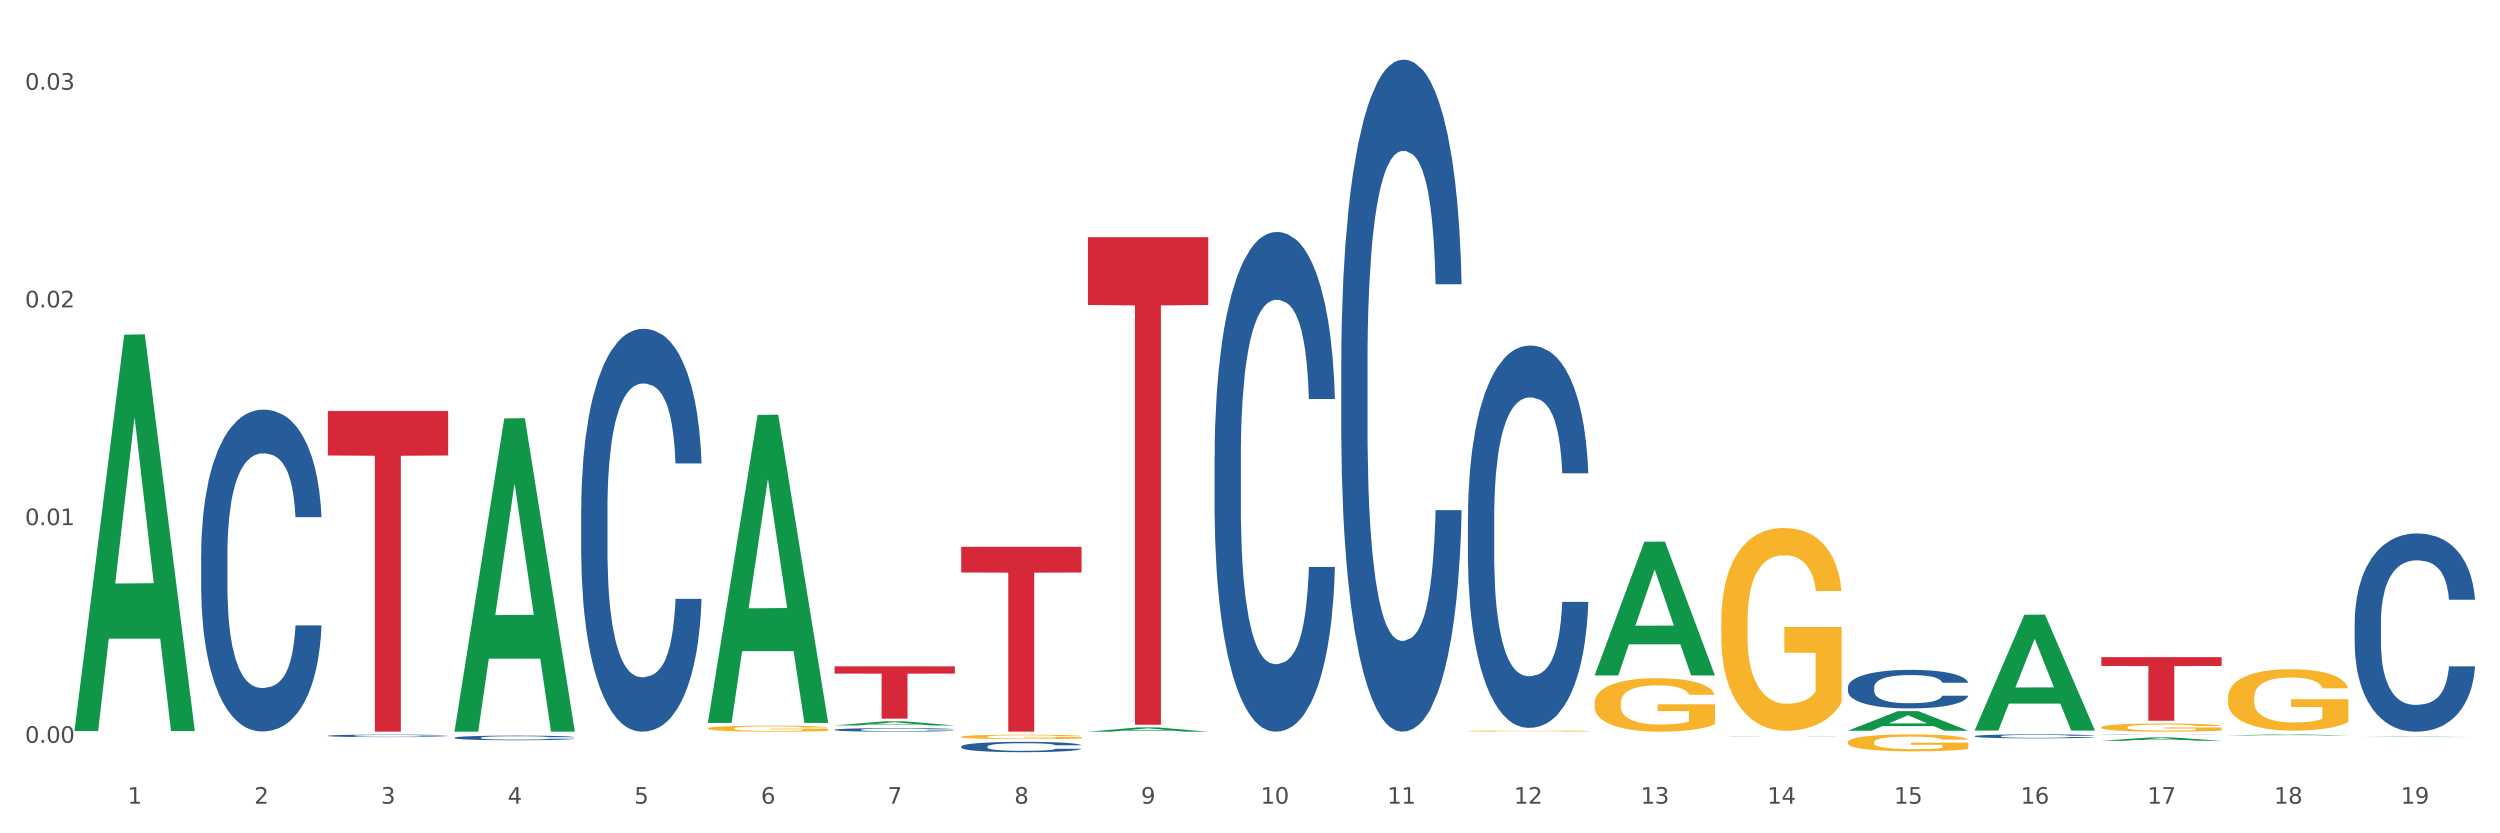 <?xml version="1.0" encoding="utf-8" standalone="no"?>
<!DOCTYPE svg PUBLIC "-//W3C//DTD SVG 1.1//EN"
  "http://www.w3.org/Graphics/SVG/1.1/DTD/svg11.dtd">
<svg xmlns:xlink="http://www.w3.org/1999/xlink" width="1080pt" height="360pt" viewBox="0 0 1080 360" xmlns="http://www.w3.org/2000/svg" version="1.1">
 <rect x="0" y="0" width="1080" height="360" fill="#333333" stroke="none"/>
 <defs>
  <style type="text/css">*{stroke-linejoin: round; stroke-linecap: butt}</style>
 </defs>
 <g id="figure_1">
  <g id="patch_1">
   <path d="M 0 360 
L 1080 360 
L 1080 0 
L 0 0 
z
" style="fill: #ffffff; stroke: #ffffff; stroke-linejoin: miter"/>
  </g>
  <g id="axes_1">
   <g id="matplotlib.axis_1">
    <g id="xtick_1">
     <g id="text_1">
      <!-- 1 -->
      <g style="fill: #4d4d4d" transform="translate(55.115 347.204) scale(0.096 -0.096)">
       <defs>
        <path id="DejaVuSans-31" d="M 794 531 
L 1825 531 
L 1825 4091 
L 703 3866 
L 703 4441 
L 1819 4666 
L 2450 4666 
L 2450 531 
L 3481 531 
L 3481 0 
L 794 0 
L 794 531 
z
" transform="scale(0.016)"/>
       </defs>
       <use xlink:href="#DejaVuSans-31"/>
      </g>
     </g>
    </g>
    <g id="xtick_2">
     <g id="text_2">
      <!-- 2 -->
      <g style="fill: #4d4d4d" transform="translate(109.839 347.204) scale(0.096 -0.096)">
       <defs>
        <path id="DejaVuSans-32" d="M 1228 531 
L 3431 531 
L 3431 0 
L 469 0 
L 469 531 
Q 828 903 1448 1529 
Q 2069 2156 2228 2338 
Q 2531 2678 2651 2914 
Q 2772 3150 2772 3378 
Q 2772 3750 2511 3984 
Q 2250 4219 1831 4219 
Q 1534 4219 1204 4116 
Q 875 4013 500 3803 
L 500 4441 
Q 881 4594 1212 4672 
Q 1544 4750 1819 4750 
Q 2544 4750 2975 4387 
Q 3406 4025 3406 3419 
Q 3406 3131 3298 2873 
Q 3191 2616 2906 2266 
Q 2828 2175 2409 1742 
Q 1991 1309 1228 531 
z
" transform="scale(0.016)"/>
       </defs>
       <use xlink:href="#DejaVuSans-32"/>
      </g>
     </g>
    </g>
    <g id="xtick_3">
     <g id="text_3">
      <!-- 3 -->
      <g style="fill: #4d4d4d" transform="translate(164.564 347.204) scale(0.096 -0.096)">
       <defs>
        <path id="DejaVuSans-33" d="M 2597 2516 
Q 3050 2419 3304 2112 
Q 3559 1806 3559 1356 
Q 3559 666 3084 287 
Q 2609 -91 1734 -91 
Q 1441 -91 1130 -33 
Q 819 25 488 141 
L 488 750 
Q 750 597 1062 519 
Q 1375 441 1716 441 
Q 2309 441 2620 675 
Q 2931 909 2931 1356 
Q 2931 1769 2642 2001 
Q 2353 2234 1838 2234 
L 1294 2234 
L 1294 2753 
L 1863 2753 
Q 2328 2753 2575 2939 
Q 2822 3125 2822 3475 
Q 2822 3834 2567 4026 
Q 2313 4219 1838 4219 
Q 1578 4219 1281 4162 
Q 984 4106 628 3988 
L 628 4550 
Q 988 4650 1302 4700 
Q 1616 4750 1894 4750 
Q 2613 4750 3031 4423 
Q 3450 4097 3450 3541 
Q 3450 3153 3228 2886 
Q 3006 2619 2597 2516 
z
" transform="scale(0.016)"/>
       </defs>
       <use xlink:href="#DejaVuSans-33"/>
      </g>
     </g>
    </g>
    <g id="xtick_4">
     <g id="text_4">
      <!-- 4 -->
      <g style="fill: #4d4d4d" transform="translate(219.288 347.204) scale(0.096 -0.096)">
       <defs>
        <path id="DejaVuSans-34" d="M 2419 4116 
L 825 1625 
L 2419 1625 
L 2419 4116 
z
M 2253 4666 
L 3047 4666 
L 3047 1625 
L 3713 1625 
L 3713 1100 
L 3047 1100 
L 3047 0 
L 2419 0 
L 2419 1100 
L 313 1100 
L 313 1709 
L 2253 4666 
z
" transform="scale(0.016)"/>
       </defs>
       <use xlink:href="#DejaVuSans-34"/>
      </g>
     </g>
    </g>
    <g id="xtick_5">
     <g id="text_5">
      <!-- 5 -->
      <g style="fill: #4d4d4d" transform="translate(274.012 347.204) scale(0.096 -0.096)">
       <defs>
        <path id="DejaVuSans-35" d="M 691 4666 
L 3169 4666 
L 3169 4134 
L 1269 4134 
L 1269 2991 
Q 1406 3038 1543 3061 
Q 1681 3084 1819 3084 
Q 2600 3084 3056 2656 
Q 3513 2228 3513 1497 
Q 3513 744 3044 326 
Q 2575 -91 1722 -91 
Q 1428 -91 1123 -41 
Q 819 9 494 109 
L 494 744 
Q 775 591 1075 516 
Q 1375 441 1709 441 
Q 2250 441 2565 725 
Q 2881 1009 2881 1497 
Q 2881 1984 2565 2268 
Q 2250 2553 1709 2553 
Q 1456 2553 1204 2497 
Q 953 2441 691 2322 
L 691 4666 
z
" transform="scale(0.016)"/>
       </defs>
       <use xlink:href="#DejaVuSans-35"/>
      </g>
     </g>
    </g>
    <g id="xtick_6">
     <g id="text_6">
      <!-- 6 -->
      <g style="fill: #4d4d4d" transform="translate(328.736 347.204) scale(0.096 -0.096)">
       <defs>
        <path id="DejaVuSans-36" d="M 2113 2584 
Q 1688 2584 1439 2293 
Q 1191 2003 1191 1497 
Q 1191 994 1439 701 
Q 1688 409 2113 409 
Q 2538 409 2786 701 
Q 3034 994 3034 1497 
Q 3034 2003 2786 2293 
Q 2538 2584 2113 2584 
z
M 3366 4563 
L 3366 3988 
Q 3128 4100 2886 4159 
Q 2644 4219 2406 4219 
Q 1781 4219 1451 3797 
Q 1122 3375 1075 2522 
Q 1259 2794 1537 2939 
Q 1816 3084 2150 3084 
Q 2853 3084 3261 2657 
Q 3669 2231 3669 1497 
Q 3669 778 3244 343 
Q 2819 -91 2113 -91 
Q 1303 -91 875 529 
Q 447 1150 447 2328 
Q 447 3434 972 4092 
Q 1497 4750 2381 4750 
Q 2619 4750 2861 4703 
Q 3103 4656 3366 4563 
z
" transform="scale(0.016)"/>
       </defs>
       <use xlink:href="#DejaVuSans-36"/>
      </g>
     </g>
    </g>
    <g id="xtick_7">
     <g id="text_7">
      <!-- 7 -->
      <g style="fill: #4d4d4d" transform="translate(383.461 347.204) scale(0.096 -0.096)">
       <defs>
        <path id="DejaVuSans-37" d="M 525 4666 
L 3525 4666 
L 3525 4397 
L 1831 0 
L 1172 0 
L 2766 4134 
L 525 4134 
L 525 4666 
z
" transform="scale(0.016)"/>
       </defs>
       <use xlink:href="#DejaVuSans-37"/>
      </g>
     </g>
    </g>
    <g id="xtick_8">
     <g id="text_8">
      <!-- 8 -->
      <g style="fill: #4d4d4d" transform="translate(438.185 347.204) scale(0.096 -0.096)">
       <defs>
        <path id="DejaVuSans-38" d="M 2034 2216 
Q 1584 2216 1326 1975 
Q 1069 1734 1069 1313 
Q 1069 891 1326 650 
Q 1584 409 2034 409 
Q 2484 409 2743 651 
Q 3003 894 3003 1313 
Q 3003 1734 2745 1975 
Q 2488 2216 2034 2216 
z
M 1403 2484 
Q 997 2584 770 2862 
Q 544 3141 544 3541 
Q 544 4100 942 4425 
Q 1341 4750 2034 4750 
Q 2731 4750 3128 4425 
Q 3525 4100 3525 3541 
Q 3525 3141 3298 2862 
Q 3072 2584 2669 2484 
Q 3125 2378 3379 2068 
Q 3634 1759 3634 1313 
Q 3634 634 3220 271 
Q 2806 -91 2034 -91 
Q 1263 -91 848 271 
Q 434 634 434 1313 
Q 434 1759 690 2068 
Q 947 2378 1403 2484 
z
M 1172 3481 
Q 1172 3119 1398 2916 
Q 1625 2713 2034 2713 
Q 2441 2713 2670 2916 
Q 2900 3119 2900 3481 
Q 2900 3844 2670 4047 
Q 2441 4250 2034 4250 
Q 1625 4250 1398 4047 
Q 1172 3844 1172 3481 
z
" transform="scale(0.016)"/>
       </defs>
       <use xlink:href="#DejaVuSans-38"/>
      </g>
     </g>
    </g>
    <g id="xtick_9">
     <g id="text_9">
      <!-- 9 -->
      <g style="fill: #4d4d4d" transform="translate(492.909 347.204) scale(0.096 -0.096)">
       <defs>
        <path id="DejaVuSans-39" d="M 703 97 
L 703 672 
Q 941 559 1184 500 
Q 1428 441 1663 441 
Q 2288 441 2617 861 
Q 2947 1281 2994 2138 
Q 2813 1869 2534 1725 
Q 2256 1581 1919 1581 
Q 1219 1581 811 2004 
Q 403 2428 403 3163 
Q 403 3881 828 4315 
Q 1253 4750 1959 4750 
Q 2769 4750 3195 4129 
Q 3622 3509 3622 2328 
Q 3622 1225 3098 567 
Q 2575 -91 1691 -91 
Q 1453 -91 1209 -44 
Q 966 3 703 97 
z
M 1959 2075 
Q 2384 2075 2632 2365 
Q 2881 2656 2881 3163 
Q 2881 3666 2632 3958 
Q 2384 4250 1959 4250 
Q 1534 4250 1286 3958 
Q 1038 3666 1038 3163 
Q 1038 2656 1286 2365 
Q 1534 2075 1959 2075 
z
" transform="scale(0.016)"/>
       </defs>
       <use xlink:href="#DejaVuSans-39"/>
      </g>
     </g>
    </g>
    <g id="xtick_10">
     <g id="text_10">
      <!-- 10 -->
      <g style="fill: #4d4d4d" transform="translate(544.58 347.204) scale(0.096 -0.096)">
       <defs>
        <path id="DejaVuSans-30" d="M 2034 4250 
Q 1547 4250 1301 3770 
Q 1056 3291 1056 2328 
Q 1056 1369 1301 889 
Q 1547 409 2034 409 
Q 2525 409 2770 889 
Q 3016 1369 3016 2328 
Q 3016 3291 2770 3770 
Q 2525 4250 2034 4250 
z
M 2034 4750 
Q 2819 4750 3233 4129 
Q 3647 3509 3647 2328 
Q 3647 1150 3233 529 
Q 2819 -91 2034 -91 
Q 1250 -91 836 529 
Q 422 1150 422 2328 
Q 422 3509 836 4129 
Q 1250 4750 2034 4750 
z
" transform="scale(0.016)"/>
       </defs>
       <use xlink:href="#DejaVuSans-31"/>
       <use xlink:href="#DejaVuSans-30" transform="translate(63.623 0)"/>
      </g>
     </g>
    </g>
    <g id="xtick_11">
     <g id="text_11">
      <!-- 11 -->
      <g style="fill: #4d4d4d" transform="translate(599.304 347.204) scale(0.096 -0.096)">
       <use xlink:href="#DejaVuSans-31"/>
       <use xlink:href="#DejaVuSans-31" transform="translate(63.623 0)"/>
      </g>
     </g>
    </g>
    <g id="xtick_12">
     <g id="text_12">
      <!-- 12 -->
      <g style="fill: #4d4d4d" transform="translate(654.028 347.204) scale(0.096 -0.096)">
       <use xlink:href="#DejaVuSans-31"/>
       <use xlink:href="#DejaVuSans-32" transform="translate(63.623 0)"/>
      </g>
     </g>
    </g>
    <g id="xtick_13">
     <g id="text_13">
      <!-- 13 -->
      <g style="fill: #4d4d4d" transform="translate(708.752 347.204) scale(0.096 -0.096)">
       <use xlink:href="#DejaVuSans-31"/>
       <use xlink:href="#DejaVuSans-33" transform="translate(63.623 0)"/>
      </g>
     </g>
    </g>
    <g id="xtick_14">
     <g id="text_14">
      <!-- 14 -->
      <g style="fill: #4d4d4d" transform="translate(763.477 347.204) scale(0.096 -0.096)">
       <use xlink:href="#DejaVuSans-31"/>
       <use xlink:href="#DejaVuSans-34" transform="translate(63.623 0)"/>
      </g>
     </g>
    </g>
    <g id="xtick_15">
     <g id="text_15">
      <!-- 15 -->
      <g style="fill: #4d4d4d" transform="translate(818.201 347.204) scale(0.096 -0.096)">
       <use xlink:href="#DejaVuSans-31"/>
       <use xlink:href="#DejaVuSans-35" transform="translate(63.623 0)"/>
      </g>
     </g>
    </g>
    <g id="xtick_16">
     <g id="text_16">
      <!-- 16 -->
      <g style="fill: #4d4d4d" transform="translate(872.925 347.204) scale(0.096 -0.096)">
       <use xlink:href="#DejaVuSans-31"/>
       <use xlink:href="#DejaVuSans-36" transform="translate(63.623 0)"/>
      </g>
     </g>
    </g>
    <g id="xtick_17">
     <g id="text_17">
      <!-- 17 -->
      <g style="fill: #4d4d4d" transform="translate(927.649 347.204) scale(0.096 -0.096)">
       <use xlink:href="#DejaVuSans-31"/>
       <use xlink:href="#DejaVuSans-37" transform="translate(63.623 0)"/>
      </g>
     </g>
    </g>
    <g id="xtick_18">
     <g id="text_18">
      <!-- 18 -->
      <g style="fill: #4d4d4d" transform="translate(982.374 347.204) scale(0.096 -0.096)">
       <use xlink:href="#DejaVuSans-31"/>
       <use xlink:href="#DejaVuSans-38" transform="translate(63.623 0)"/>
      </g>
     </g>
    </g>
    <g id="xtick_19">
     <g id="text_19">
      <!-- 19 -->
      <g style="fill: #4d4d4d" transform="translate(1037.098 347.204) scale(0.096 -0.096)">
       <use xlink:href="#DejaVuSans-31"/>
       <use xlink:href="#DejaVuSans-39" transform="translate(63.623 0)"/>
      </g>
     </g>
    </g>
    <g id="xtick_20"/>
    <g id="xtick_21"/>
    <g id="xtick_22"/>
    <g id="xtick_23"/>
    <g id="xtick_24"/>
    <g id="xtick_25"/>
    <g id="xtick_26"/>
    <g id="xtick_27"/>
    <g id="xtick_28"/>
    <g id="xtick_29"/>
    <g id="xtick_30"/>
    <g id="xtick_31"/>
    <g id="xtick_32"/>
    <g id="xtick_33"/>
    <g id="xtick_34"/>
    <g id="xtick_35"/>
    <g id="xtick_36"/>
    <g id="xtick_37"/>
   </g>
   <g id="matplotlib.axis_2">
    <g id="ytick_1">
     <g id="text_20">
      <!-- 0.00 -->
      <g style="fill: #4d4d4d" transform="translate(10.8 320.9) scale(0.096 -0.096)">
       <defs>
        <path id="DejaVuSans-2e" d="M 684 794 
L 1344 794 
L 1344 0 
L 684 0 
L 684 794 
z
" transform="scale(0.016)"/>
       </defs>
       <use xlink:href="#DejaVuSans-30"/>
       <use xlink:href="#DejaVuSans-2e" transform="translate(63.623 0)"/>
       <use xlink:href="#DejaVuSans-30" transform="translate(95.41 0)"/>
       <use xlink:href="#DejaVuSans-30" transform="translate(159.033 0)"/>
      </g>
     </g>
    </g>
    <g id="ytick_2">
     <g id="text_21">
      <!-- 0.01 -->
      <g style="fill: #4d4d4d" transform="translate(10.8 226.854) scale(0.096 -0.096)">
       <use xlink:href="#DejaVuSans-30"/>
       <use xlink:href="#DejaVuSans-2e" transform="translate(63.623 0)"/>
       <use xlink:href="#DejaVuSans-30" transform="translate(95.41 0)"/>
       <use xlink:href="#DejaVuSans-31" transform="translate(159.033 0)"/>
      </g>
     </g>
    </g>
    <g id="ytick_3">
     <g id="text_22">
      <!-- 0.02 -->
      <g style="fill: #4d4d4d" transform="translate(10.8 132.808) scale(0.096 -0.096)">
       <use xlink:href="#DejaVuSans-30"/>
       <use xlink:href="#DejaVuSans-2e" transform="translate(63.623 0)"/>
       <use xlink:href="#DejaVuSans-30" transform="translate(95.41 0)"/>
       <use xlink:href="#DejaVuSans-32" transform="translate(159.033 0)"/>
      </g>
     </g>
    </g>
    <g id="ytick_4">
     <g id="text_23">
      <!-- 0.03 -->
      <g style="fill: #4d4d4d" transform="translate(10.8 38.762) scale(0.096 -0.096)">
       <use xlink:href="#DejaVuSans-30"/>
       <use xlink:href="#DejaVuSans-2e" transform="translate(63.623 0)"/>
       <use xlink:href="#DejaVuSans-30" transform="translate(95.41 0)"/>
       <use xlink:href="#DejaVuSans-33" transform="translate(159.033 0)"/>
      </g>
     </g>
    </g>
    <g id="ytick_5"/>
    <g id="ytick_6"/>
    <g id="ytick_7"/>
   </g>
   <g id="PolyCollection_1">
    <path d="M 32.175 315.485 
L 32.229 315.325 
L 53.667 144.58 
L 62.564 144.419 
L 84.163 315.807 
L 73.873 315.807 
L 69.21 275.897 
L 47.075 275.897 
L 46.914 276.541 
L 42.412 315.807 
L 32.175 315.807 
L 32.175 315.485 
L 49.862 252.08 
L 66.423 251.919 
L 58.223 180.95 
L 58.115 180.628 
L 58.008 181.111 
L 49.808 251.919 
L 49.862 252.08 
L 32.175 315.485 
z
" clip-path="url(#p9fcfffa091)" style="fill: #109648"/>
    <path d="M 743.591 318.266 
L 743.652 318.266 
L 743.652 318.265 
L 743.836 318.263 
L 744.512 318.26 
L 745.373 318.258 
L 746.848 318.255 
L 747.646 318.254 
L 748.691 318.252 
L 750.842 318.25 
L 753.3 318.248 
L 755.021 318.247 
L 756.311 318.247 
L 759.199 318.246 
L 760.858 318.245 
L 762.579 318.245 
L 764.054 318.244 
L 766.512 318.244 
L 768.478 318.244 
L 770.752 318.244 
L 772.657 318.244 
L 775.177 318.244 
L 778.864 318.245 
L 780.277 318.245 
L 782.182 318.246 
L 784.149 318.246 
L 785.746 318.247 
L 787.59 318.248 
L 789.495 318.249 
L 791.338 318.251 
L 792.629 318.253 
L 793.674 318.254 
L 794.595 318.256 
L 795.271 318.259 
L 795.579 318.26 
L 784.333 318.26 
L 784.026 318.259 
L 783.411 318.257 
L 782.797 318.256 
L 782.121 318.255 
L 781.076 318.254 
L 780.154 318.253 
L 778.618 318.252 
L 777.205 318.252 
L 776.037 318.251 
L 774.624 318.251 
L 771.613 318.251 
L 769.462 318.251 
L 768.11 318.251 
L 766.451 318.251 
L 765.037 318.251 
L 763.378 318.252 
L 762.088 318.252 
L 760.797 318.253 
L 760.06 318.254 
L 758.953 318.255 
L 758.216 318.256 
L 757.233 318.257 
L 756.68 318.258 
L 755.697 318.26 
L 755.266 318.262 
L 755.082 318.264 
L 754.959 318.265 
L 754.959 318.272 
L 755.328 318.275 
L 755.635 318.277 
L 756.127 318.278 
L 757.048 318.28 
L 758.4 318.282 
L 759.814 318.283 
L 760.981 318.284 
L 762.088 318.285 
L 763.194 318.285 
L 764.546 318.286 
L 765.652 318.286 
L 767.311 318.286 
L 769.277 318.286 
L 770.814 318.286 
L 773.948 318.286 
L 775.361 318.286 
L 776.713 318.286 
L 778.188 318.285 
L 779.355 318.285 
L 780.031 318.284 
L 781.138 318.283 
L 781.998 318.283 
L 782.735 318.281 
L 783.227 318.281 
L 783.78 318.279 
L 784.21 318.278 
L 784.333 318.277 
L 795.579 318.277 
L 795.333 318.279 
L 794.903 318.28 
L 794.042 318.282 
L 793.366 318.283 
L 792.322 318.285 
L 791.216 318.286 
L 789.679 318.288 
L 788.266 318.289 
L 786.791 318.289 
L 785.193 318.29 
L 782.305 318.291 
L 781.26 318.292 
L 779.048 318.292 
L 777.327 318.293 
L 774.808 318.293 
L 772.227 318.293 
L 769.523 318.293 
L 767.127 318.293 
L 764.484 318.293 
L 762.825 318.292 
L 760.981 318.292 
L 758.831 318.291 
L 756.803 318.291 
L 754.898 318.29 
L 753.116 318.289 
L 751.456 318.288 
L 749.306 318.286 
L 747.708 318.284 
L 746.54 318.282 
L 745.741 318.281 
L 744.943 318.279 
L 744.512 318.277 
L 743.836 318.274 
L 743.591 318.271 
L 743.591 318.266 
z
" clip-path="url(#p9fcfffa091)" style="fill: #255c99"/>
    <path d="M 634.142 223.49 
L 634.203 223.339 
L 634.203 219.115 
L 634.388 213.383 
L 635.064 202.824 
L 635.924 194.829 
L 637.399 185.476 
L 638.198 181.554 
L 639.243 177.179 
L 641.393 170.09 
L 643.851 164.056 
L 645.572 160.737 
L 646.863 158.625 
L 649.751 154.854 
L 651.41 153.195 
L 653.131 151.837 
L 654.605 150.932 
L 657.063 149.876 
L 659.03 149.424 
L 661.304 149.273 
L 663.209 149.424 
L 665.728 150.027 
L 669.415 151.837 
L 670.829 152.893 
L 672.734 154.703 
L 674.7 157.117 
L 676.298 159.53 
L 678.141 163 
L 680.046 167.525 
L 681.89 173.257 
L 683.18 178.537 
L 684.225 184.118 
L 685.147 190.907 
L 685.823 198.298 
L 686.13 204.483 
L 674.884 204.483 
L 674.577 198.902 
L 673.963 192.868 
L 673.348 188.795 
L 672.672 185.476 
L 671.628 181.705 
L 670.706 179.291 
L 669.169 176.425 
L 667.756 174.615 
L 666.588 173.559 
L 665.175 172.654 
L 662.164 171.749 
L 660.013 171.749 
L 658.661 172.051 
L 657.002 172.805 
L 655.589 173.861 
L 653.929 175.671 
L 652.639 177.632 
L 651.348 180.196 
L 650.611 182.007 
L 649.505 185.325 
L 648.768 188.04 
L 647.784 192.717 
L 647.231 196.035 
L 646.248 204.634 
L 645.818 210.969 
L 645.633 215.344 
L 645.511 220.171 
L 645.511 243.703 
L 645.879 254.263 
L 646.187 258.788 
L 646.678 263.917 
L 647.6 270.554 
L 648.952 277.041 
L 650.365 281.717 
L 651.533 284.583 
L 652.639 286.695 
L 653.745 288.354 
L 655.097 289.863 
L 656.203 290.768 
L 657.862 291.673 
L 659.829 292.125 
L 661.365 292.125 
L 664.499 291.371 
L 665.913 290.617 
L 667.264 289.561 
L 668.739 287.902 
L 669.907 286.091 
L 670.583 284.734 
L 671.689 281.868 
L 672.549 278.851 
L 673.287 275.381 
L 673.778 272.364 
L 674.331 267.839 
L 674.762 262.71 
L 674.884 259.995 
L 686.13 259.995 
L 685.884 265.425 
L 685.454 270.705 
L 684.594 277.795 
L 683.918 281.868 
L 682.873 286.846 
L 681.767 291.069 
L 680.231 295.746 
L 678.817 299.215 
L 677.342 302.232 
L 675.745 304.947 
L 672.857 308.719 
L 671.812 309.774 
L 669.6 311.585 
L 667.879 312.641 
L 665.359 313.697 
L 662.778 314.3 
L 660.075 314.451 
L 657.678 314.149 
L 655.036 313.244 
L 653.376 312.339 
L 651.533 310.981 
L 649.382 308.869 
L 647.354 306.305 
L 645.449 303.288 
L 643.667 299.819 
L 642.008 295.897 
L 639.857 289.41 
L 638.259 283.074 
L 637.092 277.191 
L 636.293 272.213 
L 635.494 265.878 
L 635.064 261.503 
L 634.388 250.944 
L 634.142 241.139 
L 634.142 223.49 
z
" clip-path="url(#p9fcfffa091)" style="fill: #255c99"/>
    <path d="M 579.418 156.208 
L 579.479 155.943 
L 579.479 148.519 
L 579.664 138.443 
L 580.34 119.884 
L 581.2 105.831 
L 582.675 89.393 
L 583.474 82.499 
L 584.518 74.81 
L 586.669 62.349 
L 589.127 51.743 
L 590.848 45.91 
L 592.138 42.198 
L 595.026 35.57 
L 596.686 32.653 
L 598.406 30.267 
L 599.881 28.676 
L 602.339 26.82 
L 604.306 26.025 
L 606.579 25.759 
L 608.484 26.025 
L 611.004 27.085 
L 614.691 30.267 
L 616.104 32.123 
L 618.009 35.304 
L 619.976 39.547 
L 621.574 43.789 
L 623.417 49.887 
L 625.322 57.841 
L 627.166 67.917 
L 628.456 77.196 
L 629.501 87.007 
L 630.423 98.938 
L 631.099 111.93 
L 631.406 122.8 
L 620.16 122.8 
L 619.853 112.99 
L 619.238 102.385 
L 618.624 95.226 
L 617.948 89.393 
L 616.903 82.764 
L 615.981 78.522 
L 614.445 73.484 
L 613.032 70.303 
L 611.864 68.447 
L 610.451 66.856 
L 607.44 65.265 
L 605.289 65.265 
L 603.937 65.795 
L 602.278 67.121 
L 600.864 68.977 
L 599.205 72.159 
L 597.915 75.606 
L 596.624 80.113 
L 595.887 83.295 
L 594.781 89.128 
L 594.043 93.9 
L 593.06 102.119 
L 592.507 107.952 
L 591.524 123.065 
L 591.094 134.201 
L 590.909 141.89 
L 590.786 150.375 
L 590.786 191.736 
L 591.155 210.296 
L 591.462 218.25 
L 591.954 227.265 
L 592.876 238.931 
L 594.228 250.332 
L 595.641 258.551 
L 596.809 263.589 
L 597.915 267.301 
L 599.021 270.217 
L 600.373 272.869 
L 601.479 274.46 
L 603.138 276.05 
L 605.105 276.846 
L 606.641 276.846 
L 609.775 275.52 
L 611.188 274.194 
L 612.54 272.338 
L 614.015 269.422 
L 615.183 266.24 
L 615.859 263.854 
L 616.965 258.816 
L 617.825 253.514 
L 618.562 247.415 
L 619.054 242.113 
L 619.607 234.158 
L 620.037 225.144 
L 620.16 220.371 
L 631.406 220.371 
L 631.16 229.916 
L 630.73 239.196 
L 629.87 251.658 
L 629.194 258.816 
L 628.149 267.566 
L 627.043 274.99 
L 625.506 283.209 
L 624.093 289.307 
L 622.618 294.61 
L 621.02 299.383 
L 618.132 306.011 
L 617.088 307.867 
L 614.875 311.049 
L 613.155 312.905 
L 610.635 314.761 
L 608.054 315.821 
L 605.35 316.086 
L 602.954 315.556 
L 600.311 313.965 
L 598.652 312.374 
L 596.809 309.988 
L 594.658 306.276 
L 592.63 301.769 
L 590.725 296.466 
L 588.943 290.368 
L 587.284 283.474 
L 585.133 272.073 
L 583.535 260.937 
L 582.367 250.597 
L 581.569 241.848 
L 580.77 230.712 
L 580.34 223.023 
L 579.664 204.463 
L 579.418 187.229 
L 579.418 156.208 
z
" clip-path="url(#p9fcfffa091)" style="fill: #255c99"/>
    <path d="M 524.693 197.203 
L 524.755 197.006 
L 524.755 191.486 
L 524.939 183.994 
L 525.615 170.193 
L 526.476 159.744 
L 527.95 147.521 
L 528.749 142.395 
L 529.794 136.677 
L 531.945 127.411 
L 534.403 119.525 
L 536.123 115.188 
L 537.414 112.428 
L 540.302 107.499 
L 541.961 105.33 
L 543.682 103.556 
L 545.157 102.373 
L 547.615 100.993 
L 549.581 100.401 
L 551.855 100.204 
L 553.76 100.401 
L 556.28 101.19 
L 559.967 103.556 
L 561.38 104.936 
L 563.285 107.302 
L 565.252 110.456 
L 566.849 113.611 
L 568.693 118.145 
L 570.598 124.06 
L 572.441 131.551 
L 573.732 138.452 
L 574.777 145.746 
L 575.698 154.618 
L 576.374 164.279 
L 576.682 172.362 
L 565.436 172.362 
L 565.129 165.067 
L 564.514 157.181 
L 563.9 151.858 
L 563.224 147.521 
L 562.179 142.592 
L 561.257 139.438 
L 559.721 135.692 
L 558.307 133.326 
L 557.14 131.946 
L 555.727 130.763 
L 552.715 129.58 
L 550.565 129.58 
L 549.213 129.974 
L 547.553 130.96 
L 546.14 132.34 
L 544.481 134.706 
L 543.19 137.269 
L 541.9 140.62 
L 541.163 142.986 
L 540.056 147.324 
L 539.319 150.872 
L 538.336 156.984 
L 537.783 161.322 
L 536.799 172.559 
L 536.369 180.84 
L 536.185 186.557 
L 536.062 192.866 
L 536.062 223.622 
L 536.431 237.422 
L 536.738 243.337 
L 537.23 250.04 
L 538.151 258.715 
L 539.503 267.192 
L 540.917 273.304 
L 542.084 277.05 
L 543.19 279.81 
L 544.297 281.979 
L 545.648 283.95 
L 546.755 285.133 
L 548.414 286.316 
L 550.38 286.908 
L 551.917 286.908 
L 555.051 285.922 
L 556.464 284.936 
L 557.816 283.556 
L 559.291 281.387 
L 560.458 279.022 
L 561.134 277.247 
L 562.24 273.501 
L 563.101 269.558 
L 563.838 265.024 
L 564.33 261.081 
L 564.883 255.166 
L 565.313 248.463 
L 565.436 244.914 
L 576.682 244.914 
L 576.436 252.012 
L 576.006 258.912 
L 575.145 268.178 
L 574.469 273.501 
L 573.425 280.007 
L 572.318 285.528 
L 570.782 291.639 
L 569.369 296.174 
L 567.894 300.117 
L 566.296 303.666 
L 563.408 308.595 
L 562.363 309.975 
L 560.151 312.34 
L 558.43 313.72 
L 555.911 315.101 
L 553.33 315.889 
L 550.626 316.086 
L 548.229 315.692 
L 545.587 314.509 
L 543.928 313.326 
L 542.084 311.552 
L 539.933 308.792 
L 537.906 305.44 
L 536.001 301.497 
L 534.218 296.963 
L 532.559 291.837 
L 530.408 283.359 
L 528.811 275.079 
L 527.643 267.39 
L 526.844 260.884 
L 526.045 252.603 
L 525.615 246.886 
L 524.939 233.085 
L 524.693 220.27 
L 524.693 197.203 
z
" clip-path="url(#p9fcfffa091)" style="fill: #255c99"/>
    <path d="M 415.245 322.482 
L 415.306 322.478 
L 415.306 322.364 
L 415.491 322.208 
L 416.167 321.922 
L 417.027 321.705 
L 418.502 321.451 
L 419.301 321.345 
L 420.345 321.226 
L 422.496 321.034 
L 424.954 320.87 
L 426.675 320.78 
L 427.965 320.723 
L 430.854 320.621 
L 432.513 320.576 
L 434.233 320.539 
L 435.708 320.515 
L 438.166 320.486 
L 440.133 320.474 
L 442.407 320.47 
L 444.312 320.474 
L 446.831 320.49 
L 450.518 320.539 
L 451.932 320.568 
L 453.837 320.617 
L 455.803 320.682 
L 457.401 320.748 
L 459.244 320.842 
L 461.149 320.965 
L 462.993 321.12 
L 464.283 321.263 
L 465.328 321.415 
L 466.25 321.599 
L 466.926 321.799 
L 467.233 321.967 
L 455.987 321.967 
L 455.68 321.816 
L 455.066 321.652 
L 454.451 321.541 
L 453.775 321.451 
L 452.73 321.349 
L 451.809 321.284 
L 450.272 321.206 
L 448.859 321.157 
L 447.691 321.128 
L 446.278 321.104 
L 443.267 321.079 
L 441.116 321.079 
L 439.764 321.087 
L 438.105 321.108 
L 436.692 321.136 
L 435.032 321.186 
L 433.742 321.239 
L 432.451 321.308 
L 431.714 321.357 
L 430.608 321.447 
L 429.87 321.521 
L 428.887 321.648 
L 428.334 321.738 
L 427.351 321.971 
L 426.921 322.143 
L 426.736 322.262 
L 426.613 322.392 
L 426.613 323.031 
L 426.982 323.317 
L 427.289 323.44 
L 427.781 323.579 
L 428.703 323.759 
L 430.055 323.935 
L 431.468 324.062 
L 432.636 324.139 
L 433.742 324.197 
L 434.848 324.242 
L 436.2 324.283 
L 437.306 324.307 
L 438.965 324.332 
L 440.932 324.344 
L 442.468 324.344 
L 445.602 324.324 
L 447.015 324.303 
L 448.367 324.274 
L 449.842 324.229 
L 451.01 324.18 
L 451.686 324.144 
L 452.792 324.066 
L 453.652 323.984 
L 454.39 323.89 
L 454.881 323.808 
L 455.434 323.685 
L 455.864 323.546 
L 455.987 323.473 
L 467.233 323.473 
L 466.987 323.62 
L 466.557 323.763 
L 465.697 323.955 
L 465.021 324.066 
L 463.976 324.201 
L 462.87 324.315 
L 461.334 324.442 
L 459.92 324.536 
L 458.445 324.618 
L 456.848 324.692 
L 453.959 324.794 
L 452.915 324.823 
L 450.702 324.872 
L 448.982 324.9 
L 446.462 324.929 
L 443.881 324.945 
L 441.178 324.95 
L 438.781 324.941 
L 436.138 324.917 
L 434.479 324.892 
L 432.636 324.855 
L 430.485 324.798 
L 428.457 324.729 
L 426.552 324.647 
L 424.77 324.553 
L 423.111 324.446 
L 420.96 324.27 
L 419.362 324.099 
L 418.195 323.939 
L 417.396 323.804 
L 416.597 323.632 
L 416.167 323.513 
L 415.491 323.227 
L 415.245 322.961 
L 415.245 322.482 
z
" clip-path="url(#p9fcfffa091)" style="fill: #255c99"/>
    <path d="M 415.245 318.281 
L 415.306 318.28 
L 415.306 318.217 
L 415.429 318.163 
L 416.043 318.033 
L 416.964 317.926 
L 417.639 317.868 
L 418.314 317.821 
L 419.112 317.775 
L 420.094 317.726 
L 421.874 317.655 
L 422.979 317.618 
L 424.329 317.58 
L 426.784 317.525 
L 428.564 317.493 
L 430.406 317.467 
L 433.413 317.436 
L 435.377 317.422 
L 437.464 317.412 
L 439.981 317.405 
L 441.883 317.403 
L 446.057 317.408 
L 449.617 317.424 
L 451.336 317.436 
L 453.545 317.457 
L 454.712 317.471 
L 456.614 317.499 
L 458.579 317.535 
L 459.929 317.566 
L 461.954 317.625 
L 463.489 317.684 
L 464.901 317.757 
L 465.637 317.808 
L 466.19 317.854 
L 466.681 317.908 
L 467.172 317.993 
L 456.123 317.993 
L 455.694 317.933 
L 455.019 317.875 
L 454.036 317.82 
L 453.177 317.785 
L 451.704 317.742 
L 450.354 317.714 
L 448.942 317.693 
L 447.223 317.676 
L 445.873 317.667 
L 443.97 317.66 
L 440.226 317.662 
L 437.71 317.676 
L 435.991 317.693 
L 434.886 317.709 
L 433.904 317.726 
L 432.799 317.75 
L 431.51 317.787 
L 430.59 317.82 
L 429.669 317.861 
L 428.932 317.903 
L 428.257 317.952 
L 427.705 318.004 
L 427.275 318.057 
L 426.907 318.123 
L 426.6 318.233 
L 426.6 318.471 
L 426.723 318.524 
L 427.03 318.595 
L 427.398 318.649 
L 428.012 318.713 
L 428.564 318.757 
L 429.608 318.819 
L 430.774 318.871 
L 431.695 318.904 
L 432.615 318.932 
L 434.211 318.97 
L 435.991 319.002 
L 437.526 319.021 
L 439.612 319.038 
L 441.024 319.045 
L 442.252 319.048 
L 445.259 319.048 
L 447.408 319.043 
L 449.801 319.031 
L 451.643 319.015 
L 453.177 318.996 
L 454.896 318.965 
L 456.001 318.936 
L 456.001 318.573 
L 442.497 318.571 
L 442.497 318.33 
L 467.233 318.33 
L 467.233 319.038 
L 466.19 319.074 
L 465.023 319.107 
L 463.796 319.137 
L 461.954 319.173 
L 459.745 319.208 
L 457.781 319.232 
L 455.694 319.253 
L 453.239 319.272 
L 450.047 319.29 
L 448.083 319.297 
L 445.628 319.302 
L 442.743 319.304 
L 440.226 319.3 
L 437.771 319.291 
L 435.193 319.276 
L 432.677 319.253 
L 430.774 319.231 
L 428.871 319.203 
L 426.846 319.166 
L 425.25 319.132 
L 424.022 319.101 
L 422.672 319.061 
L 421.199 319.009 
L 420.094 318.962 
L 419.112 318.913 
L 418.068 318.851 
L 417.332 318.797 
L 416.595 318.729 
L 416.166 318.679 
L 415.675 318.601 
L 415.306 318.491 
L 415.245 318.281 
z
" clip-path="url(#p9fcfffa091)" style="fill: #f7b32b"/>
    <path d="M 251.072 220.238 
L 251.134 220.079 
L 251.134 215.628 
L 251.318 209.588 
L 251.994 198.461 
L 252.854 190.036 
L 254.329 180.181 
L 255.128 176.049 
L 256.173 171.439 
L 258.323 163.968 
L 260.781 157.61 
L 262.502 154.113 
L 263.793 151.888 
L 266.681 147.914 
L 268.34 146.165 
L 270.061 144.735 
L 271.535 143.781 
L 273.994 142.668 
L 275.96 142.192 
L 278.234 142.033 
L 280.139 142.192 
L 282.658 142.827 
L 286.345 144.735 
L 287.759 145.848 
L 289.664 147.755 
L 291.63 150.298 
L 293.228 152.841 
L 295.071 156.497 
L 296.976 161.266 
L 298.82 167.306 
L 300.11 172.87 
L 301.155 178.751 
L 302.077 185.904 
L 302.753 193.692 
L 303.06 200.209 
L 291.815 200.209 
L 291.507 194.328 
L 290.893 187.97 
L 290.278 183.678 
L 289.602 180.181 
L 288.558 176.208 
L 287.636 173.664 
L 286.1 170.644 
L 284.686 168.737 
L 283.519 167.624 
L 282.105 166.67 
L 279.094 165.717 
L 276.943 165.717 
L 275.591 166.035 
L 273.932 166.829 
L 272.519 167.942 
L 270.86 169.849 
L 269.569 171.916 
L 268.279 174.618 
L 267.541 176.525 
L 266.435 180.022 
L 265.698 182.884 
L 264.714 187.811 
L 264.161 191.308 
L 263.178 200.368 
L 262.748 207.044 
L 262.564 211.654 
L 262.441 216.741 
L 262.441 241.537 
L 262.809 252.664 
L 263.117 257.433 
L 263.608 262.837 
L 264.53 269.831 
L 265.882 276.666 
L 267.295 281.593 
L 268.463 284.614 
L 269.569 286.839 
L 270.675 288.587 
L 272.027 290.177 
L 273.133 291.131 
L 274.792 292.084 
L 276.759 292.561 
L 278.295 292.561 
L 281.429 291.766 
L 282.843 290.972 
L 284.195 289.859 
L 285.669 288.111 
L 286.837 286.203 
L 287.513 284.773 
L 288.619 281.752 
L 289.479 278.573 
L 290.217 274.917 
L 290.708 271.738 
L 291.261 266.97 
L 291.692 261.565 
L 291.815 258.704 
L 303.06 258.704 
L 302.814 264.427 
L 302.384 269.99 
L 301.524 277.461 
L 300.848 281.752 
L 299.803 286.998 
L 298.697 291.449 
L 297.161 296.376 
L 295.747 300.032 
L 294.273 303.211 
L 292.675 306.072 
L 289.787 310.046 
L 288.742 311.159 
L 286.53 313.066 
L 284.809 314.179 
L 282.29 315.292 
L 279.709 315.927 
L 277.005 316.086 
L 274.608 315.768 
L 271.966 314.815 
L 270.306 313.861 
L 268.463 312.43 
L 266.312 310.205 
L 264.284 307.503 
L 262.379 304.324 
L 260.597 300.668 
L 258.938 296.535 
L 256.787 289.7 
L 255.189 283.024 
L 254.022 276.825 
L 253.223 271.579 
L 252.424 264.903 
L 251.994 260.294 
L 251.318 249.167 
L 251.072 238.835 
L 251.072 220.238 
z
" clip-path="url(#p9fcfffa091)" style="fill: #255c99"/>
    <path d="M 196.348 318.687 
L 196.409 318.685 
L 196.409 318.634 
L 196.594 318.564 
L 197.27 318.437 
L 198.13 318.34 
L 199.605 318.227 
L 200.404 318.18 
L 201.448 318.127 
L 203.599 318.041 
L 206.057 317.969 
L 207.778 317.928 
L 209.068 317.903 
L 211.957 317.857 
L 213.616 317.837 
L 215.336 317.821 
L 216.811 317.81 
L 219.269 317.797 
L 221.236 317.792 
L 223.509 317.79 
L 225.414 317.792 
L 227.934 317.799 
L 231.621 317.821 
L 233.034 317.834 
L 234.939 317.856 
L 236.906 317.885 
L 238.504 317.914 
L 240.347 317.956 
L 242.252 318.01 
L 244.096 318.08 
L 245.386 318.143 
L 246.431 318.211 
L 247.353 318.293 
L 248.029 318.382 
L 248.336 318.457 
L 237.09 318.457 
L 236.783 318.389 
L 236.168 318.317 
L 235.554 318.267 
L 234.878 318.227 
L 233.833 318.182 
L 232.912 318.153 
L 231.375 318.118 
L 229.962 318.096 
L 228.794 318.083 
L 227.381 318.072 
L 224.37 318.061 
L 222.219 318.061 
L 220.867 318.065 
L 219.208 318.074 
L 217.794 318.087 
L 216.135 318.109 
L 214.845 318.133 
L 213.554 318.164 
L 212.817 318.185 
L 211.711 318.225 
L 210.973 318.258 
L 209.99 318.315 
L 209.437 318.355 
L 208.454 318.459 
L 208.024 318.535 
L 207.839 318.588 
L 207.716 318.646 
L 207.716 318.931 
L 208.085 319.058 
L 208.392 319.113 
L 208.884 319.175 
L 209.806 319.255 
L 211.158 319.333 
L 212.571 319.39 
L 213.739 319.425 
L 214.845 319.45 
L 215.951 319.47 
L 217.303 319.488 
L 218.409 319.499 
L 220.068 319.51 
L 222.035 319.516 
L 223.571 319.516 
L 226.705 319.507 
L 228.118 319.497 
L 229.47 319.485 
L 230.945 319.465 
L 232.113 319.443 
L 232.789 319.426 
L 233.895 319.392 
L 234.755 319.355 
L 235.492 319.313 
L 235.984 319.277 
L 236.537 319.222 
L 236.967 319.16 
L 237.09 319.128 
L 248.336 319.128 
L 248.09 319.193 
L 247.66 319.257 
L 246.8 319.343 
L 246.124 319.392 
L 245.079 319.452 
L 243.973 319.503 
L 242.437 319.559 
L 241.023 319.601 
L 239.548 319.638 
L 237.951 319.671 
L 235.062 319.716 
L 234.018 319.729 
L 231.805 319.751 
L 230.085 319.764 
L 227.565 319.776 
L 224.984 319.784 
L 222.28 319.785 
L 219.884 319.782 
L 217.241 319.771 
L 215.582 319.76 
L 213.739 319.743 
L 211.588 319.718 
L 209.56 319.687 
L 207.655 319.651 
L 205.873 319.609 
L 204.214 319.561 
L 202.063 319.483 
L 200.465 319.406 
L 199.298 319.335 
L 198.499 319.275 
L 197.7 319.199 
L 197.27 319.146 
L 196.594 319.018 
L 196.348 318.9 
L 196.348 318.687 
z
" clip-path="url(#p9fcfffa091)" style="fill: #255c99"/>
    <path d="M 141.624 317.846 
L 141.685 317.845 
L 141.685 317.818 
L 141.869 317.781 
L 142.545 317.712 
L 143.406 317.661 
L 144.88 317.6 
L 145.679 317.575 
L 146.724 317.547 
L 148.875 317.501 
L 151.333 317.462 
L 153.054 317.441 
L 154.344 317.427 
L 157.232 317.403 
L 158.891 317.392 
L 160.612 317.383 
L 162.087 317.377 
L 164.545 317.37 
L 166.511 317.368 
L 168.785 317.367 
L 170.69 317.368 
L 173.21 317.371 
L 176.897 317.383 
L 178.31 317.39 
L 180.215 317.402 
L 182.182 317.417 
L 183.779 317.433 
L 185.623 317.455 
L 187.528 317.484 
L 189.371 317.521 
L 190.662 317.556 
L 191.707 317.592 
L 192.628 317.635 
L 193.304 317.683 
L 193.612 317.723 
L 182.366 317.723 
L 182.059 317.687 
L 181.444 317.648 
L 180.83 317.622 
L 180.154 317.6 
L 179.109 317.576 
L 178.187 317.56 
L 176.651 317.542 
L 175.238 317.53 
L 174.07 317.523 
L 172.657 317.518 
L 169.645 317.512 
L 167.495 317.512 
L 166.143 317.514 
L 164.484 317.519 
L 163.07 317.525 
L 161.411 317.537 
L 160.12 317.55 
L 158.83 317.566 
L 158.093 317.578 
L 156.986 317.599 
L 156.249 317.617 
L 155.266 317.647 
L 154.713 317.669 
L 153.73 317.724 
L 153.299 317.765 
L 153.115 317.793 
L 152.992 317.824 
L 152.992 317.976 
L 153.361 318.045 
L 153.668 318.074 
L 154.16 318.107 
L 155.081 318.15 
L 156.433 318.192 
L 157.847 318.222 
L 159.014 318.24 
L 160.12 318.254 
L 161.227 318.265 
L 162.579 318.274 
L 163.685 318.28 
L 165.344 318.286 
L 167.31 318.289 
L 168.847 318.289 
L 171.981 318.284 
L 173.394 318.279 
L 174.746 318.272 
L 176.221 318.262 
L 177.388 318.25 
L 178.064 318.241 
L 179.17 318.223 
L 180.031 318.203 
L 180.768 318.181 
L 181.26 318.161 
L 181.813 318.132 
L 182.243 318.099 
L 182.366 318.082 
L 193.612 318.082 
L 193.366 318.117 
L 192.936 318.151 
L 192.075 318.196 
L 191.399 318.223 
L 190.355 318.255 
L 189.249 318.282 
L 187.712 318.312 
L 186.299 318.335 
L 184.824 318.354 
L 183.226 318.372 
L 180.338 318.396 
L 179.293 318.403 
L 177.081 318.415 
L 175.36 318.421 
L 172.841 318.428 
L 170.26 318.432 
L 167.556 318.433 
L 165.16 318.431 
L 162.517 318.425 
L 160.858 318.42 
L 159.014 318.411 
L 156.864 318.397 
L 154.836 318.381 
L 152.931 318.361 
L 151.149 318.339 
L 149.489 318.313 
L 147.339 318.271 
L 145.741 318.231 
L 144.573 318.193 
L 143.774 318.16 
L 142.975 318.12 
L 142.545 318.091 
L 141.869 318.023 
L 141.624 317.96 
L 141.624 317.846 
z
" clip-path="url(#p9fcfffa091)" style="fill: #255c99"/>
    <path d="M 86.899 239.436 
L 86.961 239.309 
L 86.961 235.754 
L 87.145 230.929 
L 87.821 222.041 
L 88.681 215.311 
L 90.156 207.439 
L 90.955 204.137 
L 92 200.455 
L 94.151 194.487 
L 96.609 189.408 
L 98.329 186.615 
L 99.62 184.837 
L 102.508 181.663 
L 104.167 180.266 
L 105.888 179.123 
L 107.363 178.361 
L 109.821 177.473 
L 111.787 177.092 
L 114.061 176.965 
L 115.966 177.092 
L 118.485 177.6 
L 122.172 179.123 
L 123.586 180.012 
L 125.491 181.536 
L 127.457 183.567 
L 129.055 185.599 
L 130.899 188.519 
L 132.804 192.329 
L 134.647 197.154 
L 135.938 201.598 
L 136.982 206.296 
L 137.904 212.01 
L 138.58 218.232 
L 138.887 223.438 
L 127.642 223.438 
L 127.334 218.739 
L 126.72 213.66 
L 126.105 210.232 
L 125.429 207.439 
L 124.385 204.264 
L 123.463 202.233 
L 121.927 199.82 
L 120.513 198.297 
L 119.346 197.408 
L 117.932 196.646 
L 114.921 195.884 
L 112.77 195.884 
L 111.418 196.138 
L 109.759 196.773 
L 108.346 197.662 
L 106.687 199.185 
L 105.396 200.836 
L 104.106 202.995 
L 103.368 204.518 
L 102.262 207.312 
L 101.525 209.597 
L 100.542 213.533 
L 99.988 216.327 
L 99.005 223.564 
L 98.575 228.897 
L 98.391 232.58 
L 98.268 236.643 
L 98.268 256.451 
L 98.637 265.339 
L 98.944 269.148 
L 99.435 273.466 
L 100.357 279.052 
L 101.709 284.512 
L 103.122 288.449 
L 104.29 290.861 
L 105.396 292.639 
L 106.502 294.035 
L 107.854 295.305 
L 108.96 296.067 
L 110.62 296.829 
L 112.586 297.21 
L 114.122 297.21 
L 117.256 296.575 
L 118.67 295.94 
L 120.022 295.051 
L 121.497 293.655 
L 122.664 292.131 
L 123.34 290.988 
L 124.446 288.576 
L 125.307 286.036 
L 126.044 283.116 
L 126.536 280.576 
L 127.089 276.767 
L 127.519 272.45 
L 127.642 270.164 
L 138.887 270.164 
L 138.642 274.735 
L 138.211 279.179 
L 137.351 285.147 
L 136.675 288.576 
L 135.63 292.766 
L 134.524 296.321 
L 132.988 300.257 
L 131.575 303.178 
L 130.1 305.717 
L 128.502 308.003 
L 125.614 311.177 
L 124.569 312.066 
L 122.357 313.59 
L 120.636 314.478 
L 118.117 315.367 
L 115.536 315.875 
L 112.832 316.002 
L 110.435 315.748 
L 107.793 314.986 
L 106.134 314.224 
L 104.29 313.082 
L 102.139 311.304 
L 100.111 309.145 
L 98.206 306.606 
L 96.424 303.686 
L 94.765 300.384 
L 92.614 294.924 
L 91.017 289.591 
L 89.849 284.639 
L 89.05 280.449 
L 88.251 275.116 
L 87.821 271.434 
L 87.145 262.546 
L 86.899 254.292 
L 86.899 239.436 
z
" clip-path="url(#p9fcfffa091)" style="fill: #255c99"/>
    <path d="M 798.315 296.869 
L 798.376 296.854 
L 798.376 296.428 
L 798.561 295.849 
L 799.237 294.784 
L 800.097 293.977 
L 801.572 293.033 
L 802.371 292.637 
L 803.415 292.196 
L 805.566 291.48 
L 808.024 290.871 
L 809.745 290.537 
L 811.035 290.323 
L 813.924 289.943 
L 815.583 289.775 
L 817.303 289.638 
L 818.778 289.547 
L 821.236 289.441 
L 823.203 289.395 
L 825.476 289.38 
L 827.381 289.395 
L 829.901 289.456 
L 833.588 289.638 
L 835.001 289.745 
L 836.906 289.928 
L 838.873 290.171 
L 840.471 290.415 
L 842.314 290.765 
L 844.219 291.222 
L 846.063 291.8 
L 847.353 292.333 
L 848.398 292.896 
L 849.32 293.581 
L 849.996 294.327 
L 850.303 294.951 
L 839.057 294.951 
L 838.75 294.388 
L 838.135 293.779 
L 837.521 293.368 
L 836.845 293.033 
L 835.8 292.653 
L 834.879 292.409 
L 833.342 292.12 
L 831.929 291.937 
L 830.761 291.831 
L 829.348 291.739 
L 826.337 291.648 
L 824.186 291.648 
L 822.834 291.678 
L 821.175 291.754 
L 819.761 291.861 
L 818.102 292.044 
L 816.812 292.242 
L 815.521 292.5 
L 814.784 292.683 
L 813.678 293.018 
L 812.94 293.292 
L 811.957 293.764 
L 811.404 294.099 
L 810.421 294.966 
L 809.991 295.606 
L 809.806 296.047 
L 809.683 296.534 
L 809.683 298.909 
L 810.052 299.975 
L 810.359 300.431 
L 810.851 300.949 
L 811.773 301.619 
L 813.125 302.273 
L 814.538 302.745 
L 815.706 303.034 
L 816.812 303.247 
L 817.918 303.415 
L 819.27 303.567 
L 820.376 303.658 
L 822.035 303.75 
L 824.002 303.795 
L 825.538 303.795 
L 828.672 303.719 
L 830.085 303.643 
L 831.437 303.537 
L 832.912 303.369 
L 834.08 303.187 
L 834.756 303.05 
L 835.862 302.76 
L 836.722 302.456 
L 837.46 302.106 
L 837.951 301.801 
L 838.504 301.345 
L 838.934 300.827 
L 839.057 300.553 
L 850.303 300.553 
L 850.057 301.101 
L 849.627 301.634 
L 848.767 302.349 
L 848.091 302.76 
L 847.046 303.263 
L 845.94 303.689 
L 844.404 304.161 
L 842.99 304.511 
L 841.515 304.815 
L 839.918 305.089 
L 837.029 305.47 
L 835.985 305.576 
L 833.772 305.759 
L 832.052 305.866 
L 829.532 305.972 
L 826.951 306.033 
L 824.247 306.048 
L 821.851 306.018 
L 819.208 305.927 
L 817.549 305.835 
L 815.706 305.698 
L 813.555 305.485 
L 811.527 305.226 
L 809.622 304.922 
L 807.84 304.572 
L 806.181 304.176 
L 804.03 303.521 
L 802.432 302.882 
L 801.265 302.288 
L 800.466 301.786 
L 799.667 301.147 
L 799.237 300.705 
L 798.561 299.64 
L 798.315 298.65 
L 798.315 296.869 
z
" clip-path="url(#p9fcfffa091)" style="fill: #255c99"/>
    <path d="M 305.796 314.683 
L 305.858 314.681 
L 305.858 314.595 
L 305.981 314.521 
L 306.594 314.342 
L 307.515 314.194 
L 308.19 314.116 
L 308.865 314.051 
L 309.663 313.987 
L 310.645 313.92 
L 312.425 313.823 
L 313.53 313.773 
L 314.88 313.72 
L 317.336 313.644 
L 319.116 313.601 
L 320.957 313.565 
L 323.965 313.523 
L 325.929 313.503 
L 328.016 313.489 
L 330.532 313.48 
L 332.435 313.477 
L 336.609 313.484 
L 340.169 313.506 
L 341.887 313.523 
L 344.097 313.551 
L 345.263 313.57 
L 347.166 313.608 
L 349.13 313.658 
L 350.48 313.701 
L 352.506 313.782 
L 354.04 313.863 
L 355.452 313.963 
L 356.189 314.032 
L 356.741 314.097 
L 357.232 314.171 
L 357.723 314.287 
L 346.675 314.287 
L 346.245 314.204 
L 345.57 314.125 
L 344.588 314.049 
L 343.729 314.001 
L 342.256 313.942 
L 340.905 313.904 
L 339.493 313.875 
L 337.775 313.851 
L 336.425 313.839 
L 334.522 313.83 
L 330.778 313.832 
L 328.261 313.851 
L 326.542 313.875 
L 325.438 313.897 
L 324.456 313.92 
L 323.351 313.954 
L 322.062 314.004 
L 321.141 314.049 
L 320.22 314.106 
L 319.484 314.163 
L 318.809 314.23 
L 318.256 314.302 
L 317.827 314.376 
L 317.458 314.466 
L 317.151 314.616 
L 317.151 314.943 
L 317.274 315.016 
L 317.581 315.114 
L 317.949 315.188 
L 318.563 315.276 
L 319.116 315.336 
L 320.159 315.422 
L 321.325 315.493 
L 322.246 315.538 
L 323.167 315.576 
L 324.762 315.629 
L 326.542 315.672 
L 328.077 315.698 
L 330.164 315.722 
L 331.576 315.731 
L 332.803 315.736 
L 335.811 315.736 
L 337.959 315.729 
L 340.353 315.712 
L 342.194 315.691 
L 343.729 315.665 
L 345.447 315.622 
L 346.552 315.581 
L 346.552 315.083 
L 333.049 315.081 
L 333.049 314.75 
L 357.784 314.75 
L 357.784 315.722 
L 356.741 315.772 
L 355.575 315.817 
L 354.347 315.858 
L 352.506 315.908 
L 350.296 315.955 
L 348.332 315.989 
L 346.245 316.017 
L 343.79 316.043 
L 340.598 316.067 
L 338.634 316.077 
L 336.179 316.084 
L 333.294 316.086 
L 330.778 316.082 
L 328.322 316.07 
L 325.745 316.048 
L 323.228 316.017 
L 321.325 315.986 
L 319.423 315.948 
L 317.397 315.898 
L 315.801 315.85 
L 314.574 315.808 
L 313.223 315.753 
L 311.75 315.681 
L 310.645 315.617 
L 309.663 315.55 
L 308.62 315.464 
L 307.883 315.391 
L 307.147 315.298 
L 306.717 315.229 
L 306.226 315.121 
L 305.858 314.971 
L 305.796 314.683 
z
" clip-path="url(#p9fcfffa091)" style="fill: #f7b32b"/>
    <path d="M 360.521 287.856 
L 412.509 287.856 
L 412.509 290.997 
L 392.058 291.018 
L 392.058 310.455 
L 380.848 310.455 
L 380.848 291.018 
L 360.521 290.997 
L 360.521 287.877 
L 360.521 287.856 
z
" clip-path="url(#p9fcfffa091)" style="fill: #d62839"/>
    <path d="M 415.245 236.219 
L 467.233 236.219 
L 467.233 247.318 
L 446.783 247.393 
L 446.783 316.086 
L 435.572 316.086 
L 435.572 247.393 
L 415.245 247.318 
L 415.245 236.294 
L 415.245 236.219 
z
" clip-path="url(#p9fcfffa091)" style="fill: #d62839"/>
    <path d="M 469.969 102.478 
L 521.957 102.478 
L 521.957 131.745 
L 501.507 131.942 
L 501.507 313.081 
L 490.296 313.081 
L 490.296 131.942 
L 469.969 131.745 
L 469.969 102.675 
L 469.969 102.478 
z
" clip-path="url(#p9fcfffa091)" style="fill: #d62839"/>
    <path d="M 907.763 283.894 
L 959.751 283.894 
L 959.751 287.711 
L 939.301 287.737 
L 939.301 311.367 
L 928.09 311.367 
L 928.09 287.737 
L 907.763 287.711 
L 907.763 283.919 
L 907.763 283.894 
z
" clip-path="url(#p9fcfffa091)" style="fill: #d62839"/>
    <path d="M 962.488 301.374 
L 962.549 301.35 
L 962.549 300.478 
L 962.672 299.727 
L 963.286 297.91 
L 964.206 296.408 
L 964.881 295.609 
L 965.557 294.955 
L 966.355 294.301 
L 967.337 293.622 
L 969.117 292.629 
L 970.221 292.12 
L 971.572 291.587 
L 974.027 290.812 
L 975.807 290.376 
L 977.648 290.013 
L 980.656 289.577 
L 982.62 289.383 
L 984.707 289.237 
L 987.223 289.141 
L 989.126 289.116 
L 993.3 289.189 
L 996.86 289.407 
L 998.579 289.577 
L 1000.788 289.867 
L 1001.954 290.061 
L 1003.857 290.449 
L 1005.821 290.957 
L 1007.172 291.394 
L 1009.197 292.217 
L 1010.732 293.041 
L 1012.143 294.058 
L 1012.88 294.761 
L 1013.432 295.415 
L 1013.923 296.166 
L 1014.414 297.353 
L 1003.366 297.353 
L 1002.936 296.505 
L 1002.261 295.706 
L 1001.279 294.93 
L 1000.42 294.446 
L 998.947 293.84 
L 997.596 293.453 
L 996.185 293.162 
L 994.466 292.92 
L 993.116 292.799 
L 991.213 292.702 
L 987.469 292.726 
L 984.952 292.92 
L 983.234 293.162 
L 982.129 293.38 
L 981.147 293.622 
L 980.042 293.961 
L 978.753 294.47 
L 977.832 294.93 
L 976.912 295.512 
L 976.175 296.093 
L 975.5 296.772 
L 974.948 297.498 
L 974.518 298.249 
L 974.15 299.17 
L 973.843 300.696 
L 973.843 304.015 
L 973.966 304.766 
L 974.272 305.759 
L 974.641 306.51 
L 975.255 307.407 
L 975.807 308.012 
L 976.85 308.884 
L 978.017 309.611 
L 978.937 310.071 
L 979.858 310.459 
L 981.454 310.992 
L 983.234 311.428 
L 984.768 311.695 
L 986.855 311.937 
L 988.267 312.034 
L 989.494 312.082 
L 992.502 312.082 
L 994.65 312.009 
L 997.044 311.84 
L 998.885 311.622 
L 1000.42 311.355 
L 1002.139 310.919 
L 1003.243 310.507 
L 1003.243 305.444 
L 989.74 305.42 
L 989.74 302.053 
L 1014.476 302.053 
L 1014.476 311.937 
L 1013.432 312.446 
L 1012.266 312.906 
L 1011.038 313.318 
L 1009.197 313.826 
L 1006.987 314.311 
L 1005.023 314.65 
L 1002.936 314.941 
L 1000.481 315.207 
L 997.29 315.449 
L 995.325 315.546 
L 992.87 315.619 
L 989.985 315.643 
L 987.469 315.595 
L 985.014 315.474 
L 982.436 315.256 
L 979.919 314.941 
L 978.017 314.626 
L 976.114 314.238 
L 974.088 313.729 
L 972.492 313.245 
L 971.265 312.809 
L 969.915 312.252 
L 968.441 311.525 
L 967.337 310.871 
L 966.355 310.193 
L 965.311 309.32 
L 964.575 308.569 
L 963.838 307.625 
L 963.408 306.922 
L 962.917 305.832 
L 962.549 304.306 
L 962.488 301.374 
z
" clip-path="url(#p9fcfffa091)" style="fill: #f7b32b"/>
    <path d="M 907.763 314.175 
L 907.825 314.172 
L 907.825 314.055 
L 907.948 313.954 
L 908.561 313.711 
L 909.482 313.51 
L 910.157 313.403 
L 910.832 313.315 
L 911.63 313.228 
L 912.612 313.137 
L 914.392 313.004 
L 915.497 312.935 
L 916.847 312.864 
L 919.303 312.76 
L 921.083 312.702 
L 922.924 312.653 
L 925.932 312.595 
L 927.896 312.569 
L 929.983 312.549 
L 932.499 312.536 
L 934.402 312.533 
L 938.576 312.543 
L 942.136 312.572 
L 943.854 312.595 
L 946.064 312.634 
L 947.23 312.66 
L 949.133 312.712 
L 951.097 312.78 
L 952.447 312.838 
L 954.473 312.948 
L 956.007 313.059 
L 957.419 313.195 
L 958.156 313.289 
L 958.708 313.377 
L 959.199 313.477 
L 959.69 313.636 
L 948.642 313.636 
L 948.212 313.523 
L 947.537 313.416 
L 946.555 313.312 
L 945.696 313.247 
L 944.223 313.166 
L 942.872 313.114 
L 941.46 313.075 
L 939.742 313.043 
L 938.392 313.026 
L 936.489 313.013 
L 932.745 313.017 
L 930.228 313.043 
L 928.51 313.075 
L 927.405 313.104 
L 926.423 313.137 
L 925.318 313.182 
L 924.029 313.25 
L 923.108 313.312 
L 922.187 313.39 
L 921.451 313.468 
L 920.776 313.559 
L 920.223 313.656 
L 919.794 313.756 
L 919.425 313.88 
L 919.119 314.084 
L 919.119 314.529 
L 919.241 314.629 
L 919.548 314.762 
L 919.916 314.863 
L 920.53 314.983 
L 921.083 315.064 
L 922.126 315.181 
L 923.292 315.278 
L 924.213 315.34 
L 925.134 315.392 
L 926.73 315.463 
L 928.51 315.522 
L 930.044 315.557 
L 932.131 315.59 
L 933.543 315.603 
L 934.77 315.609 
L 937.778 315.609 
L 939.926 315.6 
L 942.32 315.577 
L 944.161 315.548 
L 945.696 315.512 
L 947.414 315.454 
L 948.519 315.398 
L 948.519 314.72 
L 935.016 314.717 
L 935.016 314.266 
L 959.751 314.266 
L 959.751 315.59 
L 958.708 315.658 
L 957.542 315.72 
L 956.314 315.775 
L 954.473 315.843 
L 952.263 315.908 
L 950.299 315.953 
L 948.212 315.992 
L 945.757 316.028 
L 942.565 316.06 
L 940.601 316.073 
L 938.146 316.083 
L 935.261 316.086 
L 932.745 316.08 
L 930.29 316.064 
L 927.712 316.034 
L 925.195 315.992 
L 923.292 315.95 
L 921.39 315.898 
L 919.364 315.83 
L 917.768 315.765 
L 916.541 315.707 
L 915.19 315.632 
L 913.717 315.535 
L 912.612 315.447 
L 911.63 315.356 
L 910.587 315.239 
L 909.85 315.139 
L 909.114 315.012 
L 908.684 314.918 
L 908.193 314.772 
L 907.825 314.568 
L 907.763 314.175 
z
" clip-path="url(#p9fcfffa091)" style="fill: #f7b32b"/>
    <path d="M 798.315 320.638 
L 798.376 320.631 
L 798.376 320.39 
L 798.499 320.183 
L 799.113 319.681 
L 800.033 319.266 
L 800.709 319.045 
L 801.384 318.865 
L 802.182 318.684 
L 803.164 318.497 
L 804.944 318.222 
L 806.049 318.082 
L 807.399 317.935 
L 809.854 317.721 
L 811.634 317.6 
L 813.475 317.5 
L 816.483 317.379 
L 818.447 317.326 
L 820.534 317.286 
L 823.051 317.259 
L 824.953 317.252 
L 829.127 317.272 
L 832.687 317.333 
L 834.406 317.379 
L 836.615 317.46 
L 837.782 317.513 
L 839.684 317.62 
L 841.648 317.761 
L 842.999 317.881 
L 845.024 318.109 
L 846.559 318.336 
L 847.97 318.617 
L 848.707 318.811 
L 849.259 318.992 
L 849.75 319.199 
L 850.242 319.527 
L 839.193 319.527 
L 838.764 319.293 
L 838.088 319.072 
L 837.106 318.858 
L 836.247 318.724 
L 834.774 318.557 
L 833.424 318.45 
L 832.012 318.37 
L 830.293 318.303 
L 828.943 318.269 
L 827.04 318.243 
L 823.296 318.249 
L 820.78 318.303 
L 819.061 318.37 
L 817.956 318.43 
L 816.974 318.497 
L 815.869 318.591 
L 814.58 318.731 
L 813.66 318.858 
L 812.739 319.019 
L 812.002 319.179 
L 811.327 319.367 
L 810.775 319.567 
L 810.345 319.775 
L 809.977 320.029 
L 809.67 320.451 
L 809.67 321.367 
L 809.793 321.575 
L 810.1 321.849 
L 810.468 322.056 
L 811.082 322.304 
L 811.634 322.471 
L 812.678 322.712 
L 813.844 322.913 
L 814.764 323.04 
L 815.685 323.147 
L 817.281 323.294 
L 819.061 323.415 
L 820.595 323.488 
L 822.682 323.555 
L 824.094 323.582 
L 825.322 323.595 
L 828.329 323.595 
L 830.477 323.575 
L 832.871 323.528 
L 834.713 323.468 
L 836.247 323.395 
L 837.966 323.274 
L 839.071 323.16 
L 839.071 321.762 
L 825.567 321.755 
L 825.567 320.825 
L 850.303 320.825 
L 850.303 323.555 
L 849.259 323.696 
L 848.093 323.823 
L 846.866 323.937 
L 845.024 324.077 
L 842.815 324.211 
L 840.851 324.305 
L 838.764 324.385 
L 836.308 324.459 
L 833.117 324.525 
L 831.153 324.552 
L 828.697 324.572 
L 825.813 324.579 
L 823.296 324.566 
L 820.841 324.532 
L 818.263 324.472 
L 815.746 324.385 
L 813.844 324.298 
L 811.941 324.191 
L 809.915 324.05 
L 808.32 323.917 
L 807.092 323.796 
L 805.742 323.642 
L 804.269 323.441 
L 803.164 323.261 
L 802.182 323.073 
L 801.138 322.833 
L 800.402 322.625 
L 799.665 322.364 
L 799.236 322.17 
L 798.744 321.869 
L 798.376 321.448 
L 798.315 320.638 
z
" clip-path="url(#p9fcfffa091)" style="fill: #f7b32b"/>
    <path d="M 743.591 268.583 
L 743.652 268.503 
L 743.652 265.623 
L 743.775 263.142 
L 744.388 257.14 
L 745.309 252.178 
L 745.984 249.537 
L 746.66 247.377 
L 747.457 245.216 
L 748.44 242.975 
L 750.22 239.694 
L 751.324 238.014 
L 752.675 236.253 
L 755.13 233.692 
L 756.91 232.252 
L 758.751 231.051 
L 761.759 229.611 
L 763.723 228.971 
L 765.81 228.491 
L 768.326 228.171 
L 770.229 228.09 
L 774.403 228.331 
L 777.963 229.051 
L 779.681 229.611 
L 781.891 230.571 
L 783.057 231.211 
L 784.96 232.492 
L 786.924 234.172 
L 788.275 235.613 
L 790.3 238.334 
L 791.835 241.055 
L 793.246 244.416 
L 793.983 246.736 
L 794.535 248.897 
L 795.026 251.378 
L 795.517 255.299 
L 784.469 255.299 
L 784.039 252.498 
L 783.364 249.857 
L 782.382 247.297 
L 781.523 245.696 
L 780.05 243.695 
L 778.699 242.415 
L 777.288 241.455 
L 775.569 240.655 
L 774.219 240.254 
L 772.316 239.934 
L 768.572 240.014 
L 766.055 240.655 
L 764.337 241.455 
L 763.232 242.175 
L 762.25 242.975 
L 761.145 244.096 
L 759.856 245.776 
L 758.935 247.297 
L 758.015 249.217 
L 757.278 251.138 
L 756.603 253.379 
L 756.051 255.779 
L 755.621 258.26 
L 755.253 261.301 
L 754.946 266.343 
L 754.946 277.306 
L 755.068 279.787 
L 755.375 283.068 
L 755.744 285.549 
L 756.357 288.51 
L 756.91 290.51 
L 757.953 293.391 
L 759.119 295.792 
L 760.04 297.313 
L 760.961 298.593 
L 762.557 300.354 
L 764.337 301.794 
L 765.871 302.674 
L 767.958 303.475 
L 769.37 303.795 
L 770.597 303.955 
L 773.605 303.955 
L 775.753 303.715 
L 778.147 303.155 
L 779.988 302.434 
L 781.523 301.554 
L 783.241 300.114 
L 784.346 298.753 
L 784.346 282.028 
L 770.843 281.948 
L 770.843 270.824 
L 795.579 270.824 
L 795.579 303.475 
L 794.535 305.155 
L 793.369 306.676 
L 792.141 308.036 
L 790.3 309.717 
L 788.09 311.317 
L 786.126 312.438 
L 784.039 313.398 
L 781.584 314.278 
L 778.392 315.078 
L 776.428 315.398 
L 773.973 315.639 
L 771.088 315.719 
L 768.572 315.559 
L 766.117 315.158 
L 763.539 314.438 
L 761.022 313.398 
L 759.119 312.357 
L 757.217 311.077 
L 755.191 309.397 
L 753.595 307.796 
L 752.368 306.356 
L 751.017 304.515 
L 749.544 302.114 
L 748.44 299.954 
L 747.457 297.713 
L 746.414 294.832 
L 745.677 292.351 
L 744.941 289.23 
L 744.511 286.909 
L 744.02 283.308 
L 743.652 278.267 
L 743.591 268.583 
z
" clip-path="url(#p9fcfffa091)" style="fill: #f7b32b"/>
    <path d="M 688.866 303.658 
L 688.928 303.637 
L 688.928 302.877 
L 689.05 302.223 
L 689.664 300.64 
L 690.585 299.332 
L 691.26 298.636 
L 691.935 298.066 
L 692.733 297.496 
L 693.715 296.906 
L 695.495 296.04 
L 696.6 295.597 
L 697.95 295.133 
L 700.406 294.458 
L 702.186 294.078 
L 704.027 293.762 
L 707.034 293.382 
L 708.999 293.213 
L 711.086 293.086 
L 713.602 293.002 
L 715.505 292.981 
L 719.679 293.044 
L 723.239 293.234 
L 724.957 293.382 
L 727.167 293.635 
L 728.333 293.804 
L 730.236 294.141 
L 732.2 294.584 
L 733.55 294.964 
L 735.576 295.682 
L 737.11 296.399 
L 738.522 297.285 
L 739.258 297.897 
L 739.811 298.467 
L 740.302 299.121 
L 740.793 300.155 
L 729.745 300.155 
L 729.315 299.417 
L 728.64 298.72 
L 727.658 298.045 
L 726.799 297.623 
L 725.325 297.095 
L 723.975 296.758 
L 722.563 296.505 
L 720.845 296.294 
L 719.494 296.188 
L 717.592 296.104 
L 713.848 296.125 
L 711.331 296.294 
L 709.612 296.505 
L 708.508 296.695 
L 707.526 296.906 
L 706.421 297.201 
L 705.132 297.644 
L 704.211 298.045 
L 703.29 298.551 
L 702.554 299.058 
L 701.879 299.649 
L 701.326 300.282 
L 700.897 300.936 
L 700.528 301.738 
L 700.221 303.067 
L 700.221 305.958 
L 700.344 306.612 
L 700.651 307.477 
L 701.019 308.131 
L 701.633 308.912 
L 702.186 309.44 
L 703.229 310.199 
L 704.395 310.832 
L 705.316 311.233 
L 706.237 311.571 
L 707.832 312.035 
L 709.612 312.415 
L 711.147 312.647 
L 713.234 312.858 
L 714.645 312.942 
L 715.873 312.984 
L 718.881 312.984 
L 721.029 312.921 
L 723.423 312.773 
L 725.264 312.584 
L 726.799 312.351 
L 728.517 311.972 
L 729.622 311.613 
L 729.622 307.203 
L 716.119 307.182 
L 716.119 304.249 
L 740.854 304.249 
L 740.854 312.858 
L 739.811 313.301 
L 738.645 313.702 
L 737.417 314.061 
L 735.576 314.504 
L 733.366 314.926 
L 731.402 315.221 
L 729.315 315.474 
L 726.86 315.707 
L 723.668 315.918 
L 721.704 316.002 
L 719.249 316.065 
L 716.364 316.086 
L 713.848 316.044 
L 711.392 315.939 
L 708.814 315.749 
L 706.298 315.474 
L 704.395 315.2 
L 702.492 314.862 
L 700.467 314.419 
L 698.871 313.997 
L 697.643 313.618 
L 696.293 313.132 
L 694.82 312.499 
L 693.715 311.929 
L 692.733 311.339 
L 691.69 310.579 
L 690.953 309.925 
L 690.217 309.102 
L 689.787 308.49 
L 689.296 307.54 
L 688.928 306.211 
L 688.866 303.658 
z
" clip-path="url(#p9fcfffa091)" style="fill: #f7b32b"/>
    <path d="M 634.142 315.834 
L 634.203 315.833 
L 634.203 315.818 
L 634.326 315.805 
L 634.94 315.772 
L 635.861 315.746 
L 636.536 315.732 
L 637.211 315.72 
L 638.009 315.709 
L 638.991 315.696 
L 640.771 315.679 
L 641.876 315.67 
L 643.226 315.66 
L 645.681 315.647 
L 647.461 315.639 
L 649.303 315.633 
L 652.31 315.625 
L 654.274 315.621 
L 656.361 315.619 
L 658.878 315.617 
L 660.781 315.617 
L 664.954 315.618 
L 668.514 315.622 
L 670.233 315.625 
L 672.443 315.63 
L 673.609 315.633 
L 675.512 315.64 
L 677.476 315.649 
L 678.826 315.657 
L 680.851 315.672 
L 682.386 315.686 
L 683.798 315.704 
L 684.534 315.717 
L 685.087 315.728 
L 685.578 315.742 
L 686.069 315.763 
L 675.02 315.763 
L 674.591 315.748 
L 673.916 315.733 
L 672.934 315.72 
L 672.074 315.711 
L 670.601 315.7 
L 669.251 315.693 
L 667.839 315.688 
L 666.121 315.684 
L 664.77 315.682 
L 662.867 315.68 
L 659.123 315.681 
L 656.607 315.684 
L 654.888 315.688 
L 653.783 315.692 
L 652.801 315.696 
L 651.696 315.702 
L 650.407 315.712 
L 649.487 315.72 
L 648.566 315.73 
L 647.83 315.74 
L 647.154 315.752 
L 646.602 315.765 
L 646.172 315.778 
L 645.804 315.795 
L 645.497 315.822 
L 645.497 315.88 
L 645.62 315.894 
L 645.927 315.911 
L 646.295 315.925 
L 646.909 315.941 
L 647.461 315.951 
L 648.505 315.967 
L 649.671 315.98 
L 650.592 315.988 
L 651.512 315.995 
L 653.108 316.004 
L 654.888 316.012 
L 656.423 316.016 
L 658.51 316.021 
L 659.921 316.022 
L 661.149 316.023 
L 664.156 316.023 
L 666.305 316.022 
L 668.698 316.019 
L 670.54 316.015 
L 672.074 316.01 
L 673.793 316.003 
L 674.898 315.995 
L 674.898 315.906 
L 661.394 315.905 
L 661.394 315.846 
L 686.13 315.846 
L 686.13 316.021 
L 685.087 316.03 
L 683.92 316.038 
L 682.693 316.045 
L 680.851 316.054 
L 678.642 316.063 
L 676.678 316.069 
L 674.591 316.074 
L 672.136 316.079 
L 668.944 316.083 
L 666.98 316.085 
L 664.525 316.086 
L 661.64 316.086 
L 659.123 316.085 
L 656.668 316.083 
L 654.09 316.079 
L 651.574 316.074 
L 649.671 316.068 
L 647.768 316.061 
L 645.743 316.052 
L 644.147 316.044 
L 642.919 316.036 
L 641.569 316.026 
L 640.096 316.013 
L 638.991 316.002 
L 638.009 315.99 
L 636.965 315.974 
L 636.229 315.961 
L 635.492 315.944 
L 635.063 315.932 
L 634.572 315.913 
L 634.203 315.886 
L 634.142 315.834 
z
" clip-path="url(#p9fcfffa091)" style="fill: #f7b32b"/>
    <path d="M 141.624 177.51 
L 193.612 177.51 
L 193.612 196.768 
L 173.161 196.898 
L 173.161 316.086 
L 161.951 316.086 
L 161.951 196.898 
L 141.624 196.768 
L 141.624 177.64 
L 141.624 177.51 
z
" clip-path="url(#p9fcfffa091)" style="fill: #d62839"/>
    <path d="M 853.039 318.019 
L 853.101 318.018 
L 853.101 317.974 
L 853.285 317.915 
L 853.961 317.806 
L 854.821 317.723 
L 856.296 317.627 
L 857.095 317.586 
L 858.14 317.541 
L 860.29 317.467 
L 862.748 317.405 
L 864.469 317.371 
L 865.76 317.349 
L 868.648 317.31 
L 870.307 317.293 
L 872.028 317.279 
L 873.503 317.269 
L 875.961 317.259 
L 877.927 317.254 
L 880.201 317.252 
L 882.106 317.254 
L 884.625 317.26 
L 888.312 317.279 
L 889.726 317.29 
L 891.631 317.308 
L 893.597 317.333 
L 895.195 317.358 
L 897.038 317.394 
L 898.943 317.441 
L 900.787 317.5 
L 902.077 317.555 
L 903.122 317.612 
L 904.044 317.683 
L 904.72 317.759 
L 905.027 317.823 
L 893.782 317.823 
L 893.474 317.765 
L 892.86 317.703 
L 892.245 317.661 
L 891.569 317.627 
L 890.525 317.588 
L 889.603 317.563 
L 888.067 317.533 
L 886.653 317.514 
L 885.486 317.503 
L 884.072 317.494 
L 881.061 317.485 
L 878.91 317.485 
L 877.558 317.488 
L 875.899 317.496 
L 874.486 317.506 
L 872.827 317.525 
L 871.536 317.545 
L 870.246 317.572 
L 869.508 317.591 
L 868.402 317.625 
L 867.665 317.653 
L 866.681 317.701 
L 866.128 317.736 
L 865.145 317.825 
L 864.715 317.89 
L 864.531 317.935 
L 864.408 317.985 
L 864.408 318.228 
L 864.776 318.338 
L 865.084 318.384 
L 865.575 318.437 
L 866.497 318.506 
L 867.849 318.573 
L 869.262 318.621 
L 870.43 318.651 
L 871.536 318.673 
L 872.642 318.69 
L 873.994 318.706 
L 875.1 318.715 
L 876.759 318.724 
L 878.726 318.729 
L 880.262 318.729 
L 883.396 318.721 
L 884.81 318.713 
L 886.162 318.702 
L 887.636 318.685 
L 888.804 318.667 
L 889.48 318.653 
L 890.586 318.623 
L 891.446 318.592 
L 892.184 318.556 
L 892.675 318.525 
L 893.228 318.478 
L 893.659 318.425 
L 893.782 318.397 
L 905.027 318.397 
L 904.781 318.453 
L 904.351 318.508 
L 903.491 318.581 
L 902.815 318.623 
L 901.77 318.674 
L 900.664 318.718 
L 899.128 318.766 
L 897.714 318.802 
L 896.24 318.833 
L 894.642 318.862 
L 891.754 318.9 
L 890.709 318.911 
L 888.497 318.93 
L 886.776 318.941 
L 884.257 318.952 
L 881.676 318.958 
L 878.972 318.96 
L 876.575 318.957 
L 873.933 318.947 
L 872.273 318.938 
L 870.43 318.924 
L 868.279 318.902 
L 866.251 318.876 
L 864.346 318.844 
L 862.564 318.808 
L 860.905 318.768 
L 858.754 318.701 
L 857.156 318.635 
L 855.989 318.575 
L 855.19 318.523 
L 854.391 318.458 
L 853.961 318.412 
L 853.285 318.303 
L 853.039 318.202 
L 853.039 318.019 
z
" clip-path="url(#p9fcfffa091)" style="fill: #255c99"/>
    <path d="M 360.521 315.246 
L 360.582 315.245 
L 360.582 315.206 
L 360.766 315.153 
L 361.442 315.056 
L 362.303 314.982 
L 363.778 314.895 
L 364.576 314.859 
L 365.621 314.819 
L 367.772 314.753 
L 370.23 314.698 
L 371.951 314.667 
L 373.241 314.647 
L 376.129 314.613 
L 377.789 314.597 
L 379.509 314.585 
L 380.984 314.576 
L 383.442 314.567 
L 385.409 314.563 
L 387.682 314.561 
L 389.587 314.563 
L 392.107 314.568 
L 395.794 314.585 
L 397.207 314.595 
L 399.112 314.611 
L 401.079 314.634 
L 402.676 314.656 
L 404.52 314.688 
L 406.425 314.73 
L 408.269 314.783 
L 409.559 314.831 
L 410.604 314.883 
L 411.525 314.946 
L 412.201 315.014 
L 412.509 315.071 
L 401.263 315.071 
L 400.956 315.019 
L 400.341 314.964 
L 399.727 314.926 
L 399.051 314.895 
L 398.006 314.861 
L 397.084 314.838 
L 395.548 314.812 
L 394.135 314.795 
L 392.967 314.785 
L 391.554 314.777 
L 388.543 314.769 
L 386.392 314.769 
L 385.04 314.771 
L 383.381 314.778 
L 381.967 314.788 
L 380.308 314.805 
L 379.018 314.823 
L 377.727 314.847 
L 376.99 314.863 
L 375.884 314.894 
L 375.146 314.919 
L 374.163 314.962 
L 373.61 314.993 
L 372.627 315.072 
L 372.196 315.131 
L 372.012 315.171 
L 371.889 315.216 
L 371.889 315.433 
L 372.258 315.531 
L 372.565 315.572 
L 373.057 315.62 
L 373.979 315.681 
L 375.33 315.741 
L 376.744 315.784 
L 377.911 315.811 
L 379.018 315.83 
L 380.124 315.845 
L 381.476 315.859 
L 382.582 315.868 
L 384.241 315.876 
L 386.207 315.88 
L 387.744 315.88 
L 390.878 315.873 
L 392.291 315.866 
L 393.643 315.856 
L 395.118 315.841 
L 396.285 315.824 
L 396.961 315.812 
L 398.068 315.785 
L 398.928 315.758 
L 399.665 315.726 
L 400.157 315.698 
L 400.71 315.656 
L 401.14 315.609 
L 401.263 315.583 
L 412.509 315.583 
L 412.263 315.634 
L 411.833 315.682 
L 410.972 315.748 
L 410.296 315.785 
L 409.252 315.831 
L 408.146 315.87 
L 406.609 315.914 
L 405.196 315.946 
L 403.721 315.974 
L 402.123 315.999 
L 399.235 316.033 
L 398.19 316.043 
L 395.978 316.06 
L 394.258 316.07 
L 391.738 316.079 
L 389.157 316.085 
L 386.453 316.086 
L 384.057 316.084 
L 381.414 316.075 
L 379.755 316.067 
L 377.911 316.054 
L 375.761 316.035 
L 373.733 316.011 
L 371.828 315.983 
L 370.046 315.951 
L 368.386 315.915 
L 366.236 315.855 
L 364.638 315.797 
L 363.47 315.742 
L 362.671 315.696 
L 361.873 315.638 
L 361.442 315.597 
L 360.766 315.5 
L 360.521 315.409 
L 360.521 315.246 
z
" clip-path="url(#p9fcfffa091)" style="fill: #255c99"/>
    <path d="M 1017.212 268.928 
L 1017.273 268.85 
L 1017.273 266.66 
L 1017.458 263.689 
L 1018.134 258.214 
L 1018.994 254.069 
L 1020.469 249.221 
L 1021.268 247.187 
L 1022.312 244.919 
L 1024.463 241.244 
L 1026.921 238.115 
L 1028.642 236.395 
L 1029.932 235.3 
L 1032.821 233.345 
L 1034.48 232.485 
L 1036.2 231.781 
L 1037.675 231.312 
L 1040.133 230.764 
L 1042.1 230.53 
L 1044.374 230.451 
L 1046.279 230.53 
L 1048.798 230.842 
L 1052.485 231.781 
L 1053.899 232.328 
L 1055.804 233.267 
L 1057.77 234.518 
L 1059.368 235.769 
L 1061.211 237.568 
L 1063.116 239.914 
L 1064.96 242.886 
L 1066.25 245.623 
L 1067.295 248.517 
L 1068.217 252.036 
L 1068.893 255.868 
L 1069.2 259.075 
L 1057.954 259.075 
L 1057.647 256.181 
L 1057.033 253.053 
L 1056.418 250.941 
L 1055.742 249.221 
L 1054.697 247.266 
L 1053.776 246.014 
L 1052.239 244.528 
L 1050.826 243.59 
L 1049.658 243.042 
L 1048.245 242.573 
L 1045.234 242.104 
L 1043.083 242.104 
L 1041.731 242.26 
L 1040.072 242.651 
L 1038.659 243.199 
L 1036.999 244.137 
L 1035.709 245.154 
L 1034.418 246.483 
L 1033.681 247.422 
L 1032.575 249.142 
L 1031.837 250.55 
L 1030.854 252.975 
L 1030.301 254.695 
L 1029.318 259.153 
L 1028.888 262.437 
L 1028.703 264.705 
L 1028.58 267.208 
L 1028.58 279.408 
L 1028.949 284.882 
L 1029.256 287.229 
L 1029.748 289.887 
L 1030.67 293.329 
L 1032.022 296.691 
L 1033.435 299.116 
L 1034.603 300.602 
L 1035.709 301.697 
L 1036.815 302.557 
L 1038.167 303.339 
L 1039.273 303.808 
L 1040.932 304.277 
L 1042.899 304.512 
L 1044.435 304.512 
L 1047.569 304.121 
L 1048.982 303.73 
L 1050.334 303.182 
L 1051.809 302.322 
L 1052.977 301.384 
L 1053.653 300.68 
L 1054.759 299.194 
L 1055.619 297.63 
L 1056.357 295.831 
L 1056.848 294.267 
L 1057.401 291.921 
L 1057.831 289.262 
L 1057.954 287.854 
L 1069.2 287.854 
L 1068.954 290.67 
L 1068.524 293.407 
L 1067.664 297.082 
L 1066.988 299.194 
L 1065.943 301.775 
L 1064.837 303.964 
L 1063.301 306.389 
L 1061.887 308.188 
L 1060.412 309.752 
L 1058.815 311.159 
L 1055.926 313.115 
L 1054.882 313.662 
L 1052.67 314.6 
L 1050.949 315.148 
L 1048.429 315.695 
L 1045.848 316.008 
L 1043.145 316.086 
L 1040.748 315.93 
L 1038.105 315.461 
L 1036.446 314.991 
L 1034.603 314.288 
L 1032.452 313.193 
L 1030.424 311.863 
L 1028.519 310.299 
L 1026.737 308.5 
L 1025.078 306.467 
L 1022.927 303.104 
L 1021.329 299.82 
L 1020.162 296.77 
L 1019.363 294.189 
L 1018.564 290.904 
L 1018.134 288.636 
L 1017.458 283.162 
L 1017.212 278.078 
L 1017.212 268.928 
z
" clip-path="url(#p9fcfffa091)" style="fill: #255c99"/>
    <path d="M 196.348 315.832 
L 196.401 315.705 
L 217.84 180.757 
L 226.737 180.63 
L 248.336 316.086 
L 238.045 316.086 
L 233.383 284.543 
L 211.247 284.543 
L 211.087 285.052 
L 206.585 316.086 
L 196.348 316.086 
L 196.348 315.832 
L 214.034 265.719 
L 230.596 265.592 
L 222.395 209.502 
L 222.288 209.248 
L 222.181 209.629 
L 213.981 265.592 
L 214.034 265.719 
L 196.348 315.832 
z
" clip-path="url(#p9fcfffa091)" style="fill: #109648"/>
    <path d="M 305.796 312.061 
L 305.85 311.936 
L 327.288 179.251 
L 336.185 179.126 
L 357.784 312.311 
L 347.494 312.311 
L 342.831 281.297 
L 320.696 281.297 
L 320.535 281.797 
L 316.033 312.311 
L 305.796 312.311 
L 305.796 312.061 
L 323.483 262.789 
L 340.044 262.664 
L 331.844 207.514 
L 331.737 207.264 
L 331.63 207.639 
L 323.429 262.664 
L 323.483 262.789 
L 305.796 312.061 
z
" clip-path="url(#p9fcfffa091)" style="fill: #109648"/>
    <path d="M 360.521 313.392 
L 360.574 313.39 
L 382.013 311.623 
L 390.91 311.621 
L 412.509 313.395 
L 402.218 313.395 
L 397.555 312.982 
L 375.42 312.982 
L 375.26 312.989 
L 370.757 313.395 
L 360.521 313.395 
L 360.521 313.392 
L 378.207 312.736 
L 394.768 312.734 
L 386.568 311.999 
L 386.461 311.996 
L 386.354 312.001 
L 378.154 312.734 
L 378.207 312.736 
L 360.521 313.392 
z
" clip-path="url(#p9fcfffa091)" style="fill: #109648"/>
    <path d="M 469.969 316.083 
L 470.023 316.081 
L 491.461 314.248 
L 500.358 314.247 
L 521.957 316.086 
L 511.667 316.086 
L 507.004 315.658 
L 484.869 315.658 
L 484.708 315.665 
L 480.206 316.086 
L 469.969 316.086 
L 469.969 316.083 
L 487.656 315.402 
L 504.217 315.401 
L 496.017 314.639 
L 495.91 314.635 
L 495.802 314.64 
L 487.602 315.401 
L 487.656 315.402 
L 469.969 316.083 
z
" clip-path="url(#p9fcfffa091)" style="fill: #109648"/>
    <path d="M 688.866 291.706 
L 688.92 291.652 
L 710.358 234.015 
L 719.255 233.961 
L 740.854 291.815 
L 730.564 291.815 
L 725.901 278.343 
L 703.766 278.343 
L 703.605 278.56 
L 699.103 291.815 
L 688.866 291.815 
L 688.866 291.706 
L 706.553 270.303 
L 723.114 270.249 
L 714.914 246.292 
L 714.807 246.184 
L 714.7 246.346 
L 706.499 270.249 
L 706.553 270.303 
L 688.866 291.706 
z
" clip-path="url(#p9fcfffa091)" style="fill: #109648"/>
    <path d="M 798.315 315.647 
L 798.368 315.639 
L 819.807 307.222 
L 828.704 307.214 
L 850.303 315.663 
L 840.012 315.663 
L 835.35 313.696 
L 813.215 313.696 
L 813.054 313.727 
L 808.552 315.663 
L 798.315 315.663 
L 798.315 315.647 
L 816.002 312.521 
L 832.563 312.514 
L 824.362 309.015 
L 824.255 308.999 
L 824.148 309.023 
L 815.948 312.514 
L 816.002 312.521 
L 798.315 315.647 
z
" clip-path="url(#p9fcfffa091)" style="fill: #109648"/>
    <path d="M 907.763 317.314 
L 907.825 317.314 
L 907.825 317.311 
L 908.009 317.306 
L 908.685 317.297 
L 909.545 317.29 
L 911.02 317.283 
L 911.819 317.279 
L 912.864 317.276 
L 915.015 317.27 
L 917.473 317.265 
L 919.193 317.262 
L 920.484 317.26 
L 923.372 317.257 
L 925.031 317.256 
L 926.752 317.254 
L 928.227 317.254 
L 930.685 317.253 
L 932.651 317.252 
L 934.925 317.252 
L 936.83 317.252 
L 939.35 317.253 
L 943.037 317.254 
L 944.45 317.255 
L 946.355 317.257 
L 948.321 317.259 
L 949.919 317.261 
L 951.763 317.264 
L 953.668 317.268 
L 955.511 317.272 
L 956.802 317.277 
L 957.846 317.281 
L 958.768 317.287 
L 959.444 317.293 
L 959.751 317.298 
L 948.506 317.298 
L 948.199 317.294 
L 947.584 317.289 
L 946.97 317.285 
L 946.294 317.283 
L 945.249 317.279 
L 944.327 317.277 
L 942.791 317.275 
L 941.377 317.273 
L 940.21 317.273 
L 938.796 317.272 
L 935.785 317.271 
L 933.635 317.271 
L 932.283 317.271 
L 930.623 317.272 
L 929.21 317.273 
L 927.551 317.274 
L 926.26 317.276 
L 924.97 317.278 
L 924.232 317.28 
L 923.126 317.282 
L 922.389 317.285 
L 921.406 317.289 
L 920.853 317.291 
L 919.869 317.299 
L 919.439 317.304 
L 919.255 317.307 
L 919.132 317.312 
L 919.132 317.331 
L 919.501 317.34 
L 919.808 317.344 
L 920.3 317.348 
L 921.221 317.354 
L 922.573 317.359 
L 923.987 317.363 
L 925.154 317.365 
L 926.26 317.367 
L 927.366 317.368 
L 928.718 317.37 
L 929.825 317.371 
L 931.484 317.371 
L 933.45 317.372 
L 934.986 317.372 
L 938.12 317.371 
L 939.534 317.37 
L 940.886 317.369 
L 942.361 317.368 
L 943.528 317.367 
L 944.204 317.365 
L 945.31 317.363 
L 946.171 317.361 
L 946.908 317.358 
L 947.4 317.355 
L 947.953 317.351 
L 948.383 317.347 
L 948.506 317.345 
L 959.751 317.345 
L 959.506 317.349 
L 959.075 317.354 
L 958.215 317.36 
L 957.539 317.363 
L 956.495 317.367 
L 955.388 317.371 
L 953.852 317.375 
L 952.439 317.378 
L 950.964 317.38 
L 949.366 317.382 
L 946.478 317.385 
L 945.433 317.386 
L 943.221 317.388 
L 941.5 317.389 
L 938.981 317.39 
L 936.4 317.39 
L 933.696 317.39 
L 931.299 317.39 
L 928.657 317.389 
L 926.998 317.389 
L 925.154 317.387 
L 923.003 317.386 
L 920.975 317.383 
L 919.07 317.381 
L 917.288 317.378 
L 915.629 317.375 
L 913.478 317.369 
L 911.881 317.364 
L 910.713 317.359 
L 909.914 317.355 
L 909.115 317.35 
L 908.685 317.346 
L 908.009 317.337 
L 907.763 317.329 
L 907.763 317.314 
z
" clip-path="url(#p9fcfffa091)" style="fill: #255c99"/>
    <path d="M 853.039 315.521 
L 853.093 315.474 
L 874.531 265.558 
L 883.428 265.511 
L 905.027 315.616 
L 894.737 315.616 
L 890.074 303.948 
L 867.939 303.948 
L 867.778 304.136 
L 863.276 315.616 
L 853.039 315.616 
L 853.039 315.521 
L 870.726 296.985 
L 887.287 296.938 
L 879.087 276.191 
L 878.98 276.097 
L 878.872 276.238 
L 870.672 296.938 
L 870.726 296.985 
L 853.039 315.521 
z
" clip-path="url(#p9fcfffa091)" style="fill: #109648"/>
    <path d="M 907.763 320.015 
L 907.817 320.013 
L 929.255 318.558 
L 938.152 318.556 
L 959.751 320.017 
L 949.461 320.017 
L 944.798 319.677 
L 922.663 319.677 
L 922.502 319.683 
L 918 320.017 
L 907.763 320.017 
L 907.763 320.015 
L 925.45 319.474 
L 942.011 319.473 
L 933.811 318.868 
L 933.704 318.865 
L 933.597 318.869 
L 925.396 319.473 
L 925.45 319.474 
L 907.763 320.015 
z
" clip-path="url(#p9fcfffa091)" style="fill: #109648"/>
    <path d="M 962.488 317.706 
L 962.541 317.705 
L 983.98 317.253 
L 992.877 317.252 
L 1014.476 317.707 
L 1004.185 317.707 
L 999.522 317.601 
L 977.387 317.601 
L 977.227 317.603 
L 972.724 317.707 
L 962.488 317.707 
L 962.488 317.706 
L 980.174 317.538 
L 996.735 317.537 
L 988.535 317.349 
L 988.428 317.348 
L 988.321 317.35 
L 980.121 317.537 
L 980.174 317.538 
L 962.488 317.706 
z
" clip-path="url(#p9fcfffa091)" style="fill: #109648"/>
    <path d="M 1017.212 318.423 
L 1017.266 318.423 
L 1038.704 318.236 
L 1047.601 318.236 
L 1069.2 318.423 
L 1058.91 318.423 
L 1054.247 318.38 
L 1032.112 318.38 
L 1031.951 318.38 
L 1027.449 318.423 
L 1017.212 318.423 
L 1017.212 318.423 
L 1034.899 318.354 
L 1051.46 318.354 
L 1043.26 318.276 
L 1043.152 318.276 
L 1043.045 318.276 
L 1034.845 318.354 
L 1034.899 318.354 
L 1017.212 318.423 
z
" clip-path="url(#p9fcfffa091)" style="fill: #109648"/>
    <path d="M 360.521 317.281 
L 360.582 317.281 
L 360.582 317.279 
L 360.705 317.277 
L 361.319 317.273 
L 362.239 317.269 
L 362.914 317.268 
L 363.59 317.266 
L 364.388 317.264 
L 365.37 317.263 
L 367.15 317.261 
L 368.254 317.259 
L 369.605 317.258 
L 372.06 317.256 
L 373.84 317.255 
L 375.681 317.254 
L 378.689 317.253 
L 380.653 317.253 
L 382.74 317.253 
L 385.256 317.252 
L 387.159 317.252 
L 391.333 317.252 
L 394.893 317.253 
L 396.612 317.253 
L 398.821 317.254 
L 399.987 317.255 
L 401.89 317.255 
L 403.854 317.257 
L 405.205 317.258 
L 407.23 317.26 
L 408.765 317.262 
L 410.176 317.264 
L 410.913 317.266 
L 411.465 317.267 
L 411.956 317.269 
L 412.447 317.272 
L 401.399 317.272 
L 400.969 317.27 
L 400.294 317.268 
L 399.312 317.266 
L 398.453 317.265 
L 396.98 317.263 
L 395.629 317.262 
L 394.218 317.262 
L 392.499 317.261 
L 391.149 317.261 
L 389.246 317.261 
L 385.502 317.261 
L 382.985 317.261 
L 381.267 317.262 
L 380.162 317.262 
L 379.18 317.263 
L 378.075 317.264 
L 376.786 317.265 
L 375.865 317.266 
L 374.945 317.267 
L 374.208 317.269 
L 373.533 317.27 
L 372.981 317.272 
L 372.551 317.274 
L 372.183 317.276 
L 371.876 317.28 
L 371.876 317.287 
L 371.999 317.289 
L 372.305 317.291 
L 372.674 317.293 
L 373.287 317.295 
L 373.84 317.297 
L 374.883 317.299 
L 376.05 317.3 
L 376.97 317.302 
L 377.891 317.302 
L 379.487 317.304 
L 381.267 317.305 
L 382.801 317.305 
L 384.888 317.306 
L 386.3 317.306 
L 387.527 317.306 
L 390.535 317.306 
L 392.683 317.306 
L 395.077 317.306 
L 396.918 317.305 
L 398.453 317.305 
L 400.172 317.304 
L 401.276 317.303 
L 401.276 317.291 
L 387.773 317.291 
L 387.773 317.283 
L 412.509 317.283 
L 412.509 317.306 
L 411.465 317.307 
L 410.299 317.308 
L 409.071 317.309 
L 407.23 317.31 
L 405.02 317.312 
L 403.056 317.312 
L 400.969 317.313 
L 398.514 317.314 
L 395.323 317.314 
L 393.358 317.314 
L 390.903 317.315 
L 388.018 317.315 
L 385.502 317.315 
L 383.047 317.314 
L 380.469 317.314 
L 377.952 317.313 
L 376.05 317.312 
L 374.147 317.311 
L 372.121 317.31 
L 370.525 317.309 
L 369.298 317.308 
L 367.948 317.307 
L 366.474 317.305 
L 365.37 317.303 
L 364.388 317.302 
L 363.344 317.3 
L 362.608 317.298 
L 361.871 317.296 
L 361.441 317.294 
L 360.95 317.292 
L 360.582 317.288 
L 360.521 317.281 
z
" clip-path="url(#p9fcfffa091)" style="fill: #f7b32b"/>
   </g>
  </g>
 </g>
 <defs>
  <clipPath id="p9fcfffa091">
   <rect x="32.175" y="10.8" width="1037.025" height="329.109"/>
  </clipPath>
 </defs>
</svg>
